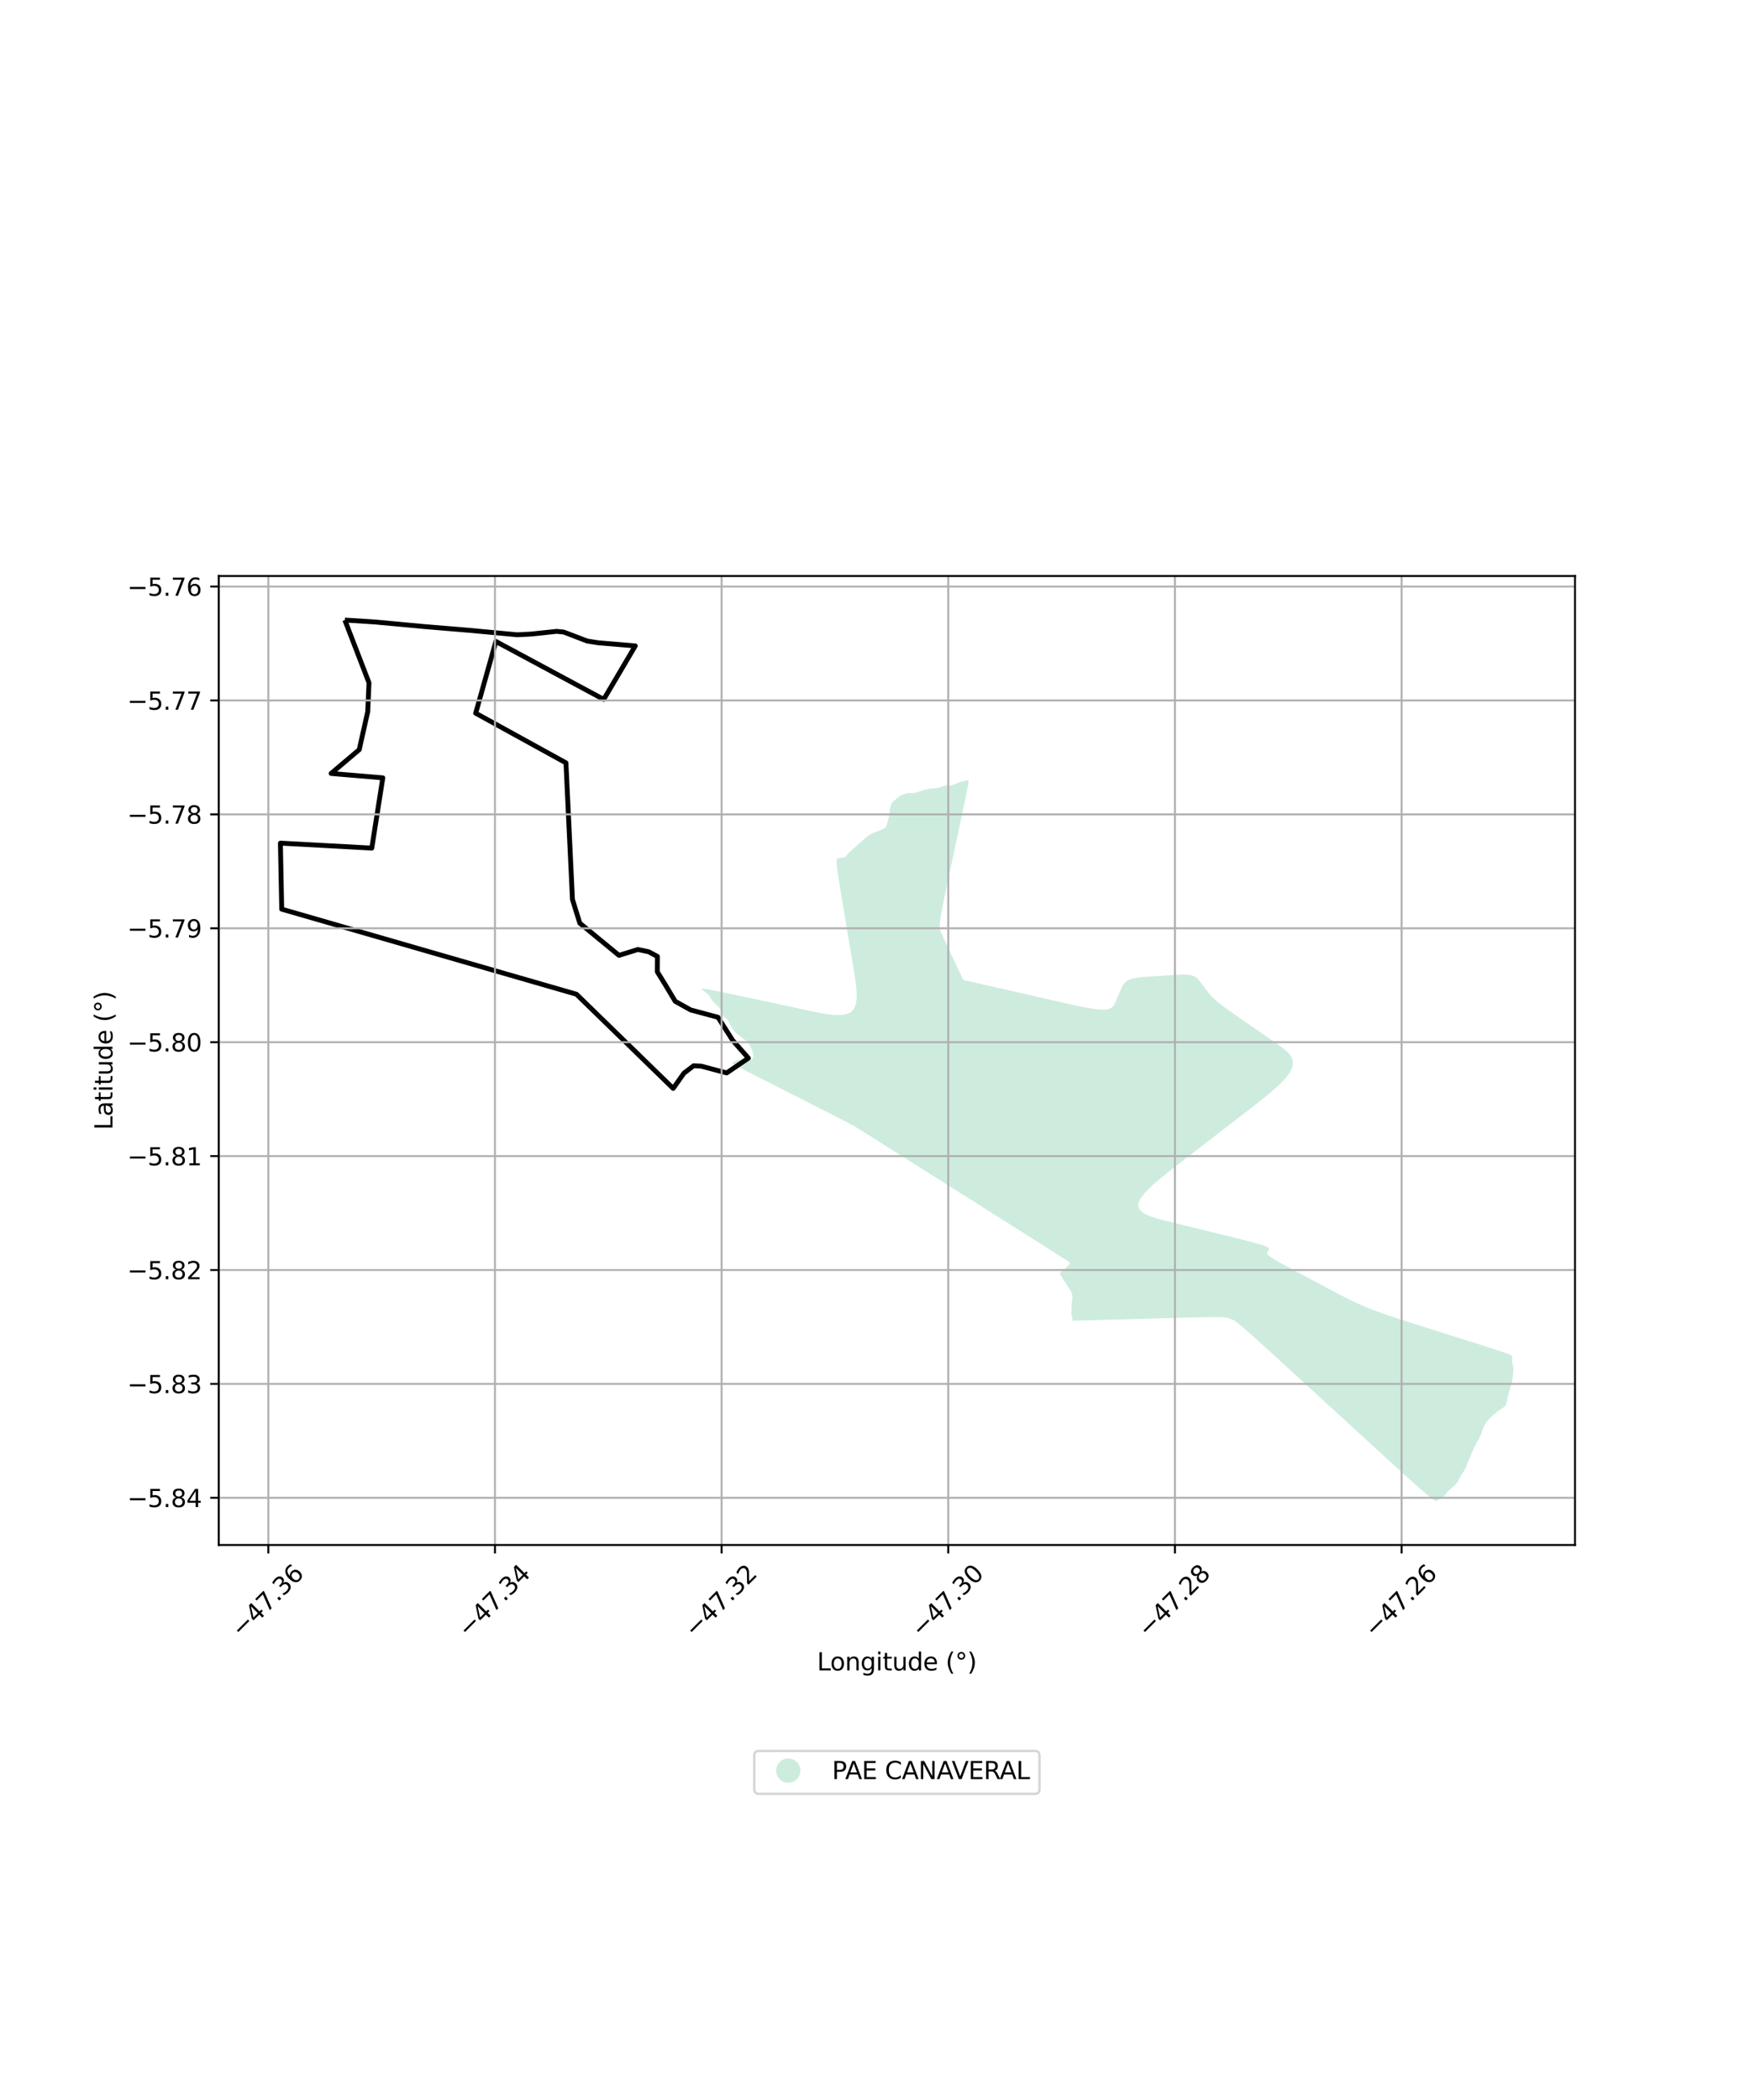 <?xml version="1.0" encoding="utf-8" standalone="no"?>
<!DOCTYPE svg PUBLIC "-//W3C//DTD SVG 1.1//EN"
  "http://www.w3.org/Graphics/SVG/1.1/DTD/svg11.dtd">
<svg xmlns:xlink="http://www.w3.org/1999/xlink" width="720pt" height="864pt" viewBox="0 0 720 864" xmlns="http://www.w3.org/2000/svg" version="1.1">
 <defs>
  <style type="text/css">*{stroke-linejoin: round; stroke-linecap: butt}</style>
 </defs>
 <g id="figure_1">
  <g id="patch_1">
   <path d="M 0 864 
L 720 864 
L 720 0 
L 0 0 
z
" style="fill: #ffffff"/>
  </g>
  <g id="axes_1">
   <g id="patch_2">
    <path d="M 90 635.651 
L 648 635.651 
L 648 236.989 
L 90 236.989 
z
" style="fill: #ffffff"/>
   </g>
   <g id="PatchCollection_1">
    <path d="M 396.337 403.178 
L 396.78 403.279 
L 398.02 403.561 
L 399.923 403.995 
L 402.353 404.548 
L 405.176 405.191 
L 408.256 405.892 
L 411.459 406.622 
L 414.651 407.348 
L 417.718 408.047 
L 420.646 408.714 
L 423.457 409.354 
L 426.17 409.971 
L 428.802 410.571 
L 431.374 411.157 
L 433.906 411.733 
L 436.415 412.304 
L 438.917 412.873 
L 441.388 413.426 
L 443.794 413.945 
L 446.101 414.412 
L 448.274 414.81 
L 450.279 415.121 
L 452.081 415.325 
L 453.645 415.407 
L 454.942 415.349 
L 455.989 415.162 
L 456.819 414.862 
L 457.467 414.467 
L 457.968 413.995 
L 458.356 413.465 
L 458.666 412.894 
L 458.932 412.301 
L 459.186 411.702 
L 459.441 411.102 
L 459.696 410.503 
L 459.95 409.903 
L 460.205 409.304 
L 460.46 408.705 
L 460.714 408.105 
L 460.969 407.506 
L 461.224 406.907 
L 461.489 406.313 
L 461.777 405.733 
L 462.103 405.174 
L 462.479 404.645 
L 462.921 404.153 
L 463.442 403.706 
L 464.056 403.312 
L 464.775 402.979 
L 465.599 402.706 
L 466.512 402.484 
L 467.501 402.305 
L 468.552 402.162 
L 469.652 402.047 
L 470.786 401.951 
L 471.94 401.867 
L 473.101 401.787 
L 474.262 401.707 
L 475.423 401.627 
L 476.584 401.547 
L 477.745 401.467 
L 478.906 401.387 
L 480.067 401.307 
L 481.228 401.227 
L 482.388 401.147 
L 483.543 401.071 
L 484.679 401.008 
L 485.784 400.964 
L 486.845 400.95 
L 487.85 400.972 
L 488.787 401.039 
L 489.642 401.16 
L 490.404 401.342 
L 491.07 401.587 
L 491.654 401.886 
L 492.167 402.231 
L 492.621 402.615 
L 493.029 403.03 
L 493.405 403.465 
L 493.759 403.915 
L 494.106 404.37 
L 494.452 404.825 
L 494.798 405.28 
L 495.143 405.735 
L 495.489 406.191 
L 495.835 406.646 
L 496.181 407.101 
L 496.527 407.557 
L 496.872 408.012 
L 497.225 408.47 
L 497.602 408.942 
L 498.022 409.436 
L 498.505 409.962 
L 499.069 410.53 
L 499.733 411.151 
L 500.517 411.833 
L 501.439 412.588 
L 502.507 413.418 
L 503.705 414.316 
L 505.015 415.271 
L 506.416 416.274 
L 507.891 417.315 
L 509.419 418.384 
L 510.983 419.471 
L 512.563 420.567 
L 514.145 421.664 
L 515.727 422.76 
L 517.309 423.857 
L 518.89 424.954 
L 520.472 426.05 
L 522.054 427.147 
L 523.636 428.243 
L 525.218 429.34 
L 526.784 430.441 
L 528.27 431.565 
L 529.603 432.733 
L 530.71 433.966 
L 531.516 435.284 
L 531.949 436.709 
L 531.935 438.261 
L 531.401 439.963 
L 530.3 441.826 
L 528.682 443.838 
L 526.62 445.976 
L 524.188 448.22 
L 521.46 450.548 
L 518.508 452.941 
L 515.406 455.376 
L 512.228 457.833 
L 509.036 460.294 
L 505.844 462.755 
L 502.652 465.216 
L 499.46 467.677 
L 496.268 470.138 
L 493.076 472.599 
L 489.884 475.06 
L 486.692 477.521 
L 483.51 479.979 
L 480.408 482.412 
L 477.472 484.791 
L 474.793 487.088 
L 472.458 489.276 
L 470.555 491.326 
L 469.174 493.209 
L 468.402 494.899 
L 468.312 496.371 
L 468.862 497.638 
L 469.964 498.73 
L 471.529 499.675 
L 473.469 500.499 
L 475.695 501.233 
L 478.119 501.903 
L 480.653 502.538 
L 483.214 503.165 
L 485.776 503.791 
L 488.337 504.418 
L 490.899 505.044 
L 493.46 505.67 
L 496.022 506.297 
L 498.583 506.923 
L 501.145 507.55 
L 503.704 508.176 
L 506.235 508.797 
L 508.697 509.405 
L 511.05 509.994 
L 513.254 510.556 
L 515.268 511.084 
L 517.051 511.571 
L 518.563 512.009 
L 519.767 512.391 
L 520.672 512.72 
L 521.316 513.002 
L 521.74 513.244 
L 521.985 513.454 
L 522.091 513.639 
L 522.099 513.807 
L 522.049 513.964 
L 521.98 514.117 
L 521.91 514.271 
L 521.84 514.424 
L 521.771 514.578 
L 521.701 514.731 
L 521.631 514.885 
L 521.562 515.038 
L 521.492 515.192 
L 521.423 515.346 
L 521.368 515.506 
L 521.354 515.683 
L 521.408 515.888 
L 521.557 516.135 
L 521.827 516.433 
L 522.247 516.794 
L 522.844 517.23 
L 523.643 517.752 
L 524.647 518.362 
L 525.832 519.047 
L 527.169 519.798 
L 528.631 520.601 
L 530.192 521.447 
L 531.824 522.323 
L 533.501 523.217 
L 535.195 524.119 
L 536.89 525.021 
L 538.585 525.924 
L 540.28 526.826 
L 541.974 527.728 
L 543.669 528.631 
L 545.364 529.533 
L 547.059 530.435 
L 548.754 531.338 
L 550.454 532.239 
L 552.169 533.138 
L 553.912 534.034 
L 555.694 534.923 
L 557.529 535.804 
L 559.428 536.676 
L 561.403 537.536 
L 563.465 538.384 
L 565.621 539.217 
L 567.859 540.038 
L 570.167 540.849 
L 572.533 541.65 
L 574.945 542.445 
L 577.391 543.235 
L 579.86 544.022 
L 582.338 544.807 
L 584.818 545.592 
L 587.297 546.376 
L 589.776 547.161 
L 592.256 547.946 
L 594.735 548.731 
L 597.215 549.516 
L 599.694 550.301 
L 602.174 551.085 
L 604.645 551.868 
L 607.073 552.638 
L 609.422 553.384 
L 611.652 554.095 
L 613.727 554.76 
L 615.607 555.368 
L 617.255 555.908 
L 618.634 556.367 
L 619.719 556.74 
L 620.538 557.035 
L 621.128 557.261 
L 621.527 557.432 
L 621.774 557.557 
L 621.906 557.649 
L 621.962 557.718 
L 621.978 557.775 
L 621.989 557.831 
L 621.999 557.886 
L 622.009 557.942 
L 622.019 557.997 
L 622.029 558.053 
L 622.039 558.108 
L 622.049 558.164 
L 622.059 558.219 
L 622.069 558.275 
L 622.08 558.33 
L 622.09 558.386 
L 622.1 558.442 
L 622.11 558.499 
L 622.121 558.556 
L 622.131 558.614 
L 622.142 558.672 
L 622.153 558.731 
L 622.163 558.791 
L 622.173 558.852 
L 622.182 558.914 
L 622.188 558.976 
L 622.193 559.038 
L 622.196 559.102 
L 622.195 559.165 
L 622.191 559.229 
L 622.183 559.293 
L 622.174 559.357 
L 622.163 559.422 
L 622.152 559.486 
L 622.141 559.551 
L 622.131 559.615 
L 622.123 559.679 
L 622.117 559.743 
L 622.115 559.807 
L 622.114 559.871 
L 622.116 559.937 
L 622.119 560.003 
L 622.124 560.071 
L 622.13 560.142 
L 622.136 560.215 
L 622.143 560.29 
L 622.151 560.369 
L 622.159 560.449 
L 622.169 560.532 
L 622.18 560.616 
L 622.193 560.702 
L 622.209 560.788 
L 622.228 560.874 
L 622.249 560.96 
L 622.274 561.046 
L 622.301 561.132 
L 622.328 561.217 
L 622.356 561.303 
L 622.384 561.388 
L 622.41 561.474 
L 622.434 561.56 
L 622.456 561.646 
L 622.474 561.733 
L 622.489 561.821 
L 622.502 561.91 
L 622.514 562.002 
L 622.524 562.097 
L 622.534 562.195 
L 622.543 562.298 
L 622.552 562.404 
L 622.562 562.515 
L 622.571 562.63 
L 622.581 562.749 
L 622.591 562.87 
L 622.6 562.993 
L 622.608 563.119 
L 622.616 563.245 
L 622.622 563.373 
L 622.628 563.5 
L 622.632 563.628 
L 622.635 563.756 
L 622.636 563.885 
L 622.636 564.013 
L 622.634 564.141 
L 622.63 564.268 
L 622.624 564.396 
L 622.616 564.523 
L 622.607 564.651 
L 622.595 564.781 
L 622.582 564.912 
L 622.568 565.046 
L 622.553 565.183 
L 622.537 565.324 
L 622.52 565.47 
L 622.502 565.622 
L 622.484 565.777 
L 622.465 565.936 
L 622.446 566.099 
L 622.425 566.264 
L 622.404 566.43 
L 622.382 566.598 
L 622.359 566.766 
L 622.336 566.934 
L 622.311 567.102 
L 622.286 567.27 
L 622.259 567.438 
L 622.23 567.605 
L 622.2 567.772 
L 622.168 567.939 
L 622.135 568.106 
L 622.1 568.272 
L 622.063 568.439 
L 622.024 568.606 
L 621.984 568.774 
L 621.942 568.943 
L 621.9 569.113 
L 621.856 569.286 
L 621.812 569.46 
L 621.767 569.638 
L 621.721 569.817 
L 621.674 569.999 
L 621.626 570.182 
L 621.577 570.365 
L 621.527 570.55 
L 621.476 570.734 
L 621.423 570.919 
L 621.368 571.103 
L 621.313 571.286 
L 621.256 571.469 
L 621.199 571.652 
L 621.142 571.835 
L 621.085 572.017 
L 621.029 572.2 
L 620.973 572.383 
L 620.919 572.567 
L 620.867 572.75 
L 620.815 572.931 
L 620.765 573.111 
L 620.717 573.287 
L 620.67 573.46 
L 620.625 573.627 
L 620.582 573.789 
L 620.54 573.945 
L 620.501 574.094 
L 620.463 574.239 
L 620.427 574.379 
L 620.393 574.517 
L 620.361 574.651 
L 620.331 574.785 
L 620.304 574.918 
L 620.278 575.051 
L 620.255 575.184 
L 620.232 575.318 
L 620.21 575.452 
L 620.189 575.586 
L 620.166 575.72 
L 620.143 575.854 
L 620.118 575.988 
L 620.092 576.121 
L 620.063 576.254 
L 620.033 576.384 
L 620.002 576.512 
L 619.971 576.637 
L 619.94 576.757 
L 619.909 576.873 
L 619.88 576.983 
L 619.852 577.087 
L 619.826 577.184 
L 619.8 577.276 
L 619.775 577.364 
L 619.75 577.447 
L 619.725 577.528 
L 619.698 577.606 
L 619.67 577.683 
L 619.639 577.758 
L 619.607 577.834 
L 619.571 577.908 
L 619.534 577.981 
L 619.494 578.053 
L 619.452 578.124 
L 619.406 578.193 
L 619.359 578.259 
L 619.309 578.324 
L 619.256 578.387 
L 619.2 578.448 
L 619.141 578.509 
L 619.079 578.571 
L 619.014 578.633 
L 618.945 578.697 
L 618.873 578.763 
L 618.797 578.832 
L 618.717 578.904 
L 618.634 578.978 
L 618.548 579.054 
L 618.458 579.129 
L 618.366 579.203 
L 618.271 579.276 
L 618.174 579.346 
L 618.074 579.412 
L 617.972 579.474 
L 617.868 579.533 
L 617.764 579.59 
L 617.659 579.647 
L 617.555 579.703 
L 617.451 579.759 
L 617.348 579.818 
L 617.247 579.879 
L 617.147 579.944 
L 617.048 580.012 
L 616.949 580.084 
L 616.849 580.159 
L 616.747 580.238 
L 616.642 580.321 
L 616.534 580.409 
L 616.42 580.5 
L 616.302 580.596 
L 616.179 580.696 
L 616.053 580.798 
L 615.923 580.903 
L 615.791 581.01 
L 615.657 581.118 
L 615.522 581.228 
L 615.387 581.337 
L 615.252 581.447 
L 615.117 581.557 
L 614.982 581.667 
L 614.849 581.778 
L 614.715 581.89 
L 614.583 582.004 
L 614.451 582.119 
L 614.321 582.235 
L 614.191 582.354 
L 614.062 582.475 
L 613.933 582.598 
L 613.803 582.723 
L 613.672 582.85 
L 613.54 582.98 
L 613.407 583.113 
L 613.271 583.248 
L 613.132 583.386 
L 612.992 583.526 
L 612.85 583.67 
L 612.707 583.815 
L 612.565 583.964 
L 612.424 584.114 
L 612.284 584.267 
L 612.147 584.423 
L 612.012 584.581 
L 611.881 584.741 
L 611.752 584.903 
L 611.628 585.068 
L 611.506 585.236 
L 611.389 585.406 
L 611.275 585.578 
L 611.166 585.753 
L 611.06 585.931 
L 610.959 586.11 
L 610.861 586.29 
L 610.768 586.469 
L 610.678 586.646 
L 610.591 586.82 
L 610.508 586.99 
L 610.429 587.154 
L 610.352 587.313 
L 610.279 587.465 
L 610.21 587.613 
L 610.144 587.757 
L 610.082 587.899 
L 610.024 588.039 
L 609.97 588.179 
L 609.92 588.319 
L 609.875 588.46 
L 609.833 588.603 
L 609.794 588.746 
L 609.757 588.89 
L 609.719 589.034 
L 609.681 589.177 
L 609.641 589.32 
L 609.598 589.462 
L 609.551 589.602 
L 609.5 589.742 
L 609.443 589.885 
L 609.38 590.034 
L 609.31 590.19 
L 609.233 590.357 
L 609.149 590.538 
L 609.056 590.734 
L 608.955 590.948 
L 608.844 591.18 
L 608.726 591.427 
L 608.6 591.685 
L 608.467 591.953 
L 608.328 592.228 
L 608.184 592.508 
L 608.034 592.789 
L 607.879 593.069 
L 607.721 593.348 
L 607.561 593.626 
L 607.4 593.903 
L 607.239 594.181 
L 607.08 594.459 
L 606.923 594.739 
L 606.771 595.021 
L 606.624 595.305 
L 606.483 595.59 
L 606.349 595.874 
L 606.221 596.154 
L 606.099 596.429 
L 605.984 596.694 
L 605.876 596.949 
L 605.775 597.189 
L 605.68 597.414 
L 605.593 597.623 
L 605.512 597.817 
L 605.436 598 
L 605.364 598.173 
L 605.295 598.339 
L 605.23 598.499 
L 605.165 598.655 
L 605.102 598.811 
L 605.039 598.967 
L 604.976 599.123 
L 604.914 599.279 
L 604.851 599.435 
L 604.789 599.591 
L 604.726 599.747 
L 604.664 599.903 
L 604.601 600.059 
L 604.538 600.214 
L 604.475 600.368 
L 604.412 600.521 
L 604.35 600.671 
L 604.29 600.818 
L 604.23 600.961 
L 604.173 601.1 
L 604.118 601.234 
L 604.064 601.362 
L 604.013 601.485 
L 603.964 601.605 
L 603.917 601.721 
L 603.87 601.835 
L 603.825 601.947 
L 603.781 602.058 
L 603.737 602.169 
L 603.694 602.279 
L 603.651 602.39 
L 603.608 602.501 
L 603.564 602.611 
L 603.521 602.722 
L 603.476 602.832 
L 603.431 602.942 
L 603.385 603.051 
L 603.337 603.16 
L 603.288 603.27 
L 603.238 603.38 
L 603.186 603.492 
L 603.132 603.605 
L 603.076 603.722 
L 603.018 603.842 
L 602.958 603.966 
L 602.896 604.095 
L 602.832 604.227 
L 602.765 604.363 
L 602.696 604.5 
L 602.625 604.639 
L 602.55 604.779 
L 602.474 604.919 
L 602.395 605.058 
L 602.313 605.195 
L 602.23 605.331 
L 602.144 605.467 
L 602.058 605.602 
L 601.97 605.736 
L 601.883 605.87 
L 601.795 606.004 
L 601.708 606.139 
L 601.623 606.274 
L 601.538 606.41 
L 601.454 606.546 
L 601.371 606.683 
L 601.289 606.819 
L 601.208 606.956 
L 601.127 607.092 
L 601.046 607.228 
L 600.966 607.363 
L 600.886 607.498 
L 600.808 607.634 
L 600.73 607.77 
L 600.654 607.906 
L 600.58 608.044 
L 600.509 608.183 
L 600.439 608.324 
L 600.373 608.466 
L 600.308 608.611 
L 600.244 608.755 
L 600.18 608.9 
L 600.114 609.043 
L 600.046 609.185 
L 599.974 609.323 
L 599.896 609.458 
L 599.813 609.589 
L 599.724 609.715 
L 599.63 609.838 
L 599.531 609.957 
L 599.429 610.075 
L 599.324 610.191 
L 599.218 610.305 
L 599.109 610.419 
L 599.001 610.534 
L 598.891 610.648 
L 598.782 610.763 
L 598.671 610.877 
L 598.56 610.99 
L 598.448 611.103 
L 598.335 611.214 
L 598.221 611.325 
L 598.106 611.434 
L 597.989 611.541 
L 597.872 611.647 
L 597.754 611.753 
L 597.636 611.858 
L 597.517 611.962 
L 597.399 612.067 
L 597.281 612.172 
L 597.164 612.278 
L 597.046 612.385 
L 596.929 612.494 
L 596.812 612.604 
L 596.694 612.715 
L 596.574 612.828 
L 596.452 612.944 
L 596.328 613.062 
L 596.202 613.183 
L 596.073 613.306 
L 595.942 613.433 
L 595.81 613.563 
L 595.678 613.696 
L 595.546 613.832 
L 595.416 613.972 
L 595.287 614.116 
L 595.161 614.264 
L 595.037 614.415 
L 594.915 614.568 
L 594.794 614.722 
L 594.671 614.874 
L 594.546 615.024 
L 594.419 615.169 
L 594.287 615.309 
L 594.149 615.442 
L 594.007 615.568 
L 593.86 615.686 
L 593.711 615.798 
L 593.56 615.904 
L 593.41 616.004 
L 593.261 616.099 
L 593.116 616.19 
L 592.975 616.277 
L 592.84 616.361 
L 592.709 616.442 
L 592.582 616.52 
L 592.459 616.597 
L 592.338 616.671 
L 592.219 616.745 
L 592.101 616.818 
L 591.983 616.891 
L 591.866 616.963 
L 591.749 617.036 
L 591.631 617.108 
L 591.514 617.181 
L 591.397 617.253 
L 591.279 617.326 
L 591.162 617.399 
L 591.044 617.471 
L 590.913 617.53 
L 590.721 617.53 
L 590.42 617.424 
L 589.959 617.163 
L 589.289 616.698 
L 588.359 615.981 
L 587.121 614.963 
L 585.524 613.597 
L 583.542 611.856 
L 581.214 609.78 
L 578.591 607.417 
L 575.723 604.815 
L 572.659 602.022 
L 569.448 599.088 
L 566.142 596.059 
L 562.789 592.986 
L 559.43 589.907 
L 556.07 586.827 
L 552.711 583.748 
L 549.352 580.668 
L 545.992 577.588 
L 542.633 574.509 
L 539.273 571.429 
L 535.914 568.35 
L 532.563 565.278 
L 529.26 562.252 
L 526.054 559.32 
L 522.993 556.526 
L 520.125 553.917 
L 517.498 551.539 
L 515.161 549.438 
L 513.161 547.661 
L 511.534 546.241 
L 510.251 545.15 
L 509.262 544.341 
L 508.521 543.77 
L 507.978 543.388 
L 507.586 543.151 
L 507.296 543.012 
L 507.061 542.925 
L 506.837 542.849 
L 506.613 542.773 
L 506.389 542.697 
L 506.165 542.621 
L 505.941 542.544 
L 505.717 542.468 
L 505.493 542.392 
L 505.269 542.316 
L 505.042 542.24 
L 504.785 542.166 
L 504.462 542.096 
L 504.038 542.032 
L 503.475 541.977 
L 502.738 541.933 
L 501.789 541.902 
L 500.593 541.887 
L 499.119 541.888 
L 497.379 541.907 
L 495.409 541.939 
L 493.246 541.984 
L 490.927 542.038 
L 488.487 542.1 
L 485.962 542.167 
L 483.39 542.238 
L 480.804 542.309 
L 478.218 542.38 
L 475.631 542.451 
L 473.045 542.522 
L 470.459 542.593 
L 467.873 542.664 
L 465.287 542.735 
L 462.701 542.806 
L 460.116 542.876 
L 457.556 542.947 
L 455.061 543.014 
L 452.67 543.079 
L 450.424 543.139 
L 448.362 543.192 
L 446.523 543.238 
L 444.949 543.275 
L 443.677 543.302 
L 442.703 543.319 
L 441.99 543.327 
L 441.497 543.328 
L 441.184 543.323 
L 441.011 543.313 
L 440.939 543.3 
L 440.928 543.285 
L 440.937 543.269 
L 440.948 543.253 
L 440.959 543.237 
L 440.969 543.221 
L 440.98 543.205 
L 440.99 543.189 
L 441.001 543.173 
L 441.012 543.157 
L 441.022 543.141 
L 441.033 543.125 
L 441.043 543.109 
L 441.054 543.093 
L 441.065 543.077 
L 441.075 543.061 
L 441.086 543.045 
L 441.097 543.029 
L 441.107 543.012 
L 441.118 542.996 
L 441.129 542.98 
L 441.14 542.964 
L 441.152 542.947 
L 441.164 542.931 
L 441.176 542.914 
L 441.189 542.898 
L 441.203 542.881 
L 441.217 542.864 
L 441.232 542.848 
L 441.247 542.831 
L 441.261 542.814 
L 441.274 542.797 
L 441.287 542.779 
L 441.297 542.762 
L 441.307 542.744 
L 441.314 542.726 
L 441.319 542.708 
L 441.323 542.689 
L 441.326 542.669 
L 441.328 542.649 
L 441.329 542.628 
L 441.33 542.605 
L 441.331 542.581 
L 441.331 542.556 
L 441.331 542.529 
L 441.331 542.501 
L 441.33 542.472 
L 441.327 542.443 
L 441.324 542.412 
L 441.319 542.382 
L 441.312 542.351 
L 441.303 542.319 
L 441.292 542.288 
L 441.28 542.256 
L 441.267 542.225 
L 441.253 542.193 
L 441.239 542.161 
L 441.225 542.13 
L 441.212 542.098 
L 441.199 542.067 
L 441.187 542.036 
L 441.176 542.004 
L 441.165 541.973 
L 441.154 541.941 
L 441.144 541.909 
L 441.133 541.876 
L 441.123 541.842 
L 441.112 541.808 
L 441.101 541.773 
L 441.09 541.738 
L 441.078 541.702 
L 441.067 541.666 
L 441.055 541.63 
L 441.042 541.593 
L 441.03 541.557 
L 441.017 541.521 
L 441.004 541.486 
L 440.991 541.45 
L 440.977 541.414 
L 440.964 541.378 
L 440.951 541.343 
L 440.938 541.306 
L 440.926 541.27 
L 440.914 541.233 
L 440.902 541.196 
L 440.891 541.158 
L 440.88 541.121 
L 440.869 541.083 
L 440.858 541.046 
L 440.848 541.008 
L 440.838 540.971 
L 440.828 540.935 
L 440.818 540.898 
L 440.808 540.862 
L 440.799 540.826 
L 440.79 540.791 
L 440.782 540.755 
L 440.775 540.72 
L 440.768 540.684 
L 440.762 540.649 
L 440.758 540.614 
L 440.754 540.578 
L 440.75 540.543 
L 440.748 540.507 
L 440.746 540.472 
L 440.745 540.436 
L 440.744 540.401 
L 440.743 540.365 
L 440.744 540.33 
L 440.744 540.295 
L 440.745 540.26 
L 440.746 540.225 
L 440.747 540.191 
L 440.749 540.157 
L 440.75 540.123 
L 440.752 540.09 
L 440.753 540.057 
L 440.755 540.025 
L 440.757 539.993 
L 440.759 539.962 
L 440.762 539.931 
L 440.766 539.9 
L 440.77 539.869 
L 440.776 539.838 
L 440.782 539.807 
L 440.789 539.776 
L 440.796 539.745 
L 440.803 539.714 
L 440.81 539.683 
L 440.817 539.653 
L 440.823 539.622 
L 440.828 539.591 
L 440.832 539.56 
L 440.835 539.528 
L 440.837 539.497 
L 440.838 539.465 
L 440.839 539.433 
L 440.84 539.4 
L 440.841 539.366 
L 440.841 539.332 
L 440.841 539.297 
L 440.842 539.261 
L 440.842 539.225 
L 440.842 539.188 
L 440.843 539.151 
L 440.843 539.114 
L 440.843 539.077 
L 440.843 539.039 
L 440.843 539.002 
L 440.843 538.964 
L 440.842 538.927 
L 440.842 538.889 
L 440.842 538.852 
L 440.841 538.814 
L 440.841 538.777 
L 440.841 538.739 
L 440.841 538.702 
L 440.842 538.664 
L 440.842 538.626 
L 440.842 538.587 
L 440.843 538.548 
L 440.843 538.508 
L 440.844 538.467 
L 440.845 538.425 
L 440.845 538.382 
L 440.846 538.338 
L 440.847 538.292 
L 440.847 538.247 
L 440.848 538.2 
L 440.849 538.153 
L 440.849 538.106 
L 440.85 538.059 
L 440.851 538.012 
L 440.851 537.964 
L 440.852 537.917 
L 440.853 537.87 
L 440.853 537.822 
L 440.854 537.775 
L 440.855 537.728 
L 440.856 537.68 
L 440.857 537.633 
L 440.858 537.586 
L 440.859 537.539 
L 440.861 537.493 
L 440.862 537.448 
L 440.863 537.403 
L 440.864 537.36 
L 440.866 537.318 
L 440.867 537.277 
L 440.868 537.238 
L 440.869 537.2 
L 440.87 537.162 
L 440.872 537.126 
L 440.873 537.09 
L 440.874 537.054 
L 440.876 537.019 
L 440.878 536.983 
L 440.88 536.948 
L 440.882 536.913 
L 440.884 536.877 
L 440.886 536.842 
L 440.889 536.807 
L 440.891 536.771 
L 440.894 536.736 
L 440.897 536.701 
L 440.9 536.665 
L 440.904 536.629 
L 440.907 536.592 
L 440.911 536.553 
L 440.915 536.513 
L 440.919 536.472 
L 440.924 536.427 
L 440.929 536.381 
L 440.934 536.332 
L 440.939 536.281 
L 440.945 536.229 
L 440.95 536.175 
L 440.956 536.12 
L 440.963 536.064 
L 440.969 536.008 
L 440.976 535.952 
L 440.983 535.895 
L 440.99 535.839 
L 440.998 535.783 
L 441.005 535.727 
L 441.012 535.671 
L 441.02 535.615 
L 441.027 535.559 
L 441.034 535.503 
L 441.041 535.447 
L 441.048 535.391 
L 441.054 535.335 
L 441.061 535.279 
L 441.067 535.223 
L 441.074 535.168 
L 441.08 535.113 
L 441.086 535.059 
L 441.092 535.005 
L 441.098 534.951 
L 441.104 534.898 
L 441.111 534.845 
L 441.116 534.792 
L 441.122 534.739 
L 441.128 534.687 
L 441.134 534.634 
L 441.14 534.581 
L 441.146 534.529 
L 441.152 534.476 
L 441.157 534.424 
L 441.163 534.371 
L 441.168 534.318 
L 441.173 534.266 
L 441.178 534.213 
L 441.183 534.161 
L 441.187 534.108 
L 441.191 534.057 
L 441.195 534.006 
L 441.199 533.957 
L 441.203 533.909 
L 441.206 533.863 
L 441.209 533.819 
L 441.212 533.777 
L 441.215 533.737 
L 441.217 533.699 
L 441.219 533.661 
L 441.22 533.625 
L 441.221 533.589 
L 441.22 533.554 
L 441.218 533.519 
L 441.216 533.484 
L 441.212 533.449 
L 441.208 533.414 
L 441.203 533.379 
L 441.198 533.344 
L 441.193 533.308 
L 441.187 533.273 
L 441.182 533.238 
L 441.176 533.203 
L 441.171 533.168 
L 441.166 533.134 
L 441.162 533.099 
L 441.157 533.065 
L 441.153 533.032 
L 441.148 532.999 
L 441.144 532.966 
L 441.14 532.934 
L 441.136 532.903 
L 441.132 532.873 
L 441.128 532.843 
L 441.124 532.813 
L 441.12 532.783 
L 441.116 532.754 
L 441.112 532.725 
L 441.108 532.696 
L 441.104 532.667 
L 441.099 532.638 
L 441.095 532.609 
L 441.09 532.58 
L 441.085 532.551 
L 441.079 532.522 
L 441.073 532.494 
L 441.066 532.465 
L 441.059 532.437 
L 441.051 532.408 
L 441.043 532.379 
L 441.034 532.351 
L 441.025 532.322 
L 441.016 532.293 
L 441.007 532.264 
L 440.998 532.234 
L 440.989 532.205 
L 440.979 532.175 
L 440.969 532.145 
L 440.959 532.115 
L 440.949 532.086 
L 440.939 532.056 
L 440.928 532.027 
L 440.917 531.997 
L 440.905 531.968 
L 440.893 531.94 
L 440.881 531.911 
L 440.868 531.882 
L 440.856 531.854 
L 440.843 531.826 
L 440.829 531.797 
L 440.816 531.769 
L 440.802 531.741 
L 440.789 531.713 
L 440.775 531.684 
L 440.761 531.656 
L 440.747 531.627 
L 440.732 531.599 
L 440.718 531.57 
L 440.703 531.541 
L 440.688 531.511 
L 440.674 531.482 
L 440.659 531.452 
L 440.644 531.422 
L 440.629 531.392 
L 440.614 531.362 
L 440.599 531.332 
L 440.584 531.302 
L 440.569 531.272 
L 440.554 531.243 
L 440.539 531.213 
L 440.524 531.183 
L 440.508 531.153 
L 440.493 531.124 
L 440.477 531.094 
L 440.461 531.065 
L 440.445 531.036 
L 440.428 531.006 
L 440.412 530.977 
L 440.395 530.948 
L 440.378 530.919 
L 440.361 530.889 
L 440.343 530.86 
L 440.326 530.83 
L 440.308 530.8 
L 440.291 530.77 
L 440.273 530.74 
L 440.255 530.709 
L 440.237 530.679 
L 440.219 530.648 
L 440.201 530.618 
L 440.183 530.588 
L 440.165 530.558 
L 440.147 530.527 
L 440.128 530.497 
L 440.11 530.467 
L 440.092 530.437 
L 440.073 530.407 
L 440.054 530.377 
L 440.036 530.347 
L 440.017 530.317 
L 439.998 530.287 
L 439.979 530.257 
L 439.96 530.227 
L 439.94 530.197 
L 439.921 530.166 
L 439.901 530.136 
L 439.881 530.105 
L 439.861 530.073 
L 439.841 530.042 
L 439.82 530.01 
L 439.8 529.979 
L 439.779 529.947 
L 439.757 529.915 
L 439.736 529.883 
L 439.714 529.852 
L 439.692 529.82 
L 439.67 529.789 
L 439.648 529.758 
L 439.626 529.726 
L 439.604 529.695 
L 439.581 529.664 
L 439.559 529.633 
L 439.538 529.601 
L 439.516 529.569 
L 439.495 529.537 
L 439.474 529.506 
L 439.453 529.474 
L 439.433 529.442 
L 439.413 529.41 
L 439.393 529.379 
L 439.373 529.348 
L 439.353 529.317 
L 439.334 529.287 
L 439.315 529.256 
L 439.296 529.226 
L 439.278 529.196 
L 439.26 529.165 
L 439.243 529.135 
L 439.225 529.104 
L 439.209 529.073 
L 439.192 529.042 
L 439.176 529.01 
L 439.16 528.979 
L 439.144 528.947 
L 439.128 528.916 
L 439.111 528.885 
L 439.094 528.854 
L 439.076 528.824 
L 439.058 528.793 
L 439.04 528.763 
L 439.02 528.733 
L 439.001 528.702 
L 438.981 528.671 
L 438.96 528.639 
L 438.938 528.607 
L 438.917 528.574 
L 438.894 528.54 
L 438.871 528.505 
L 438.848 528.47 
L 438.825 528.435 
L 438.801 528.399 
L 438.777 528.363 
L 438.753 528.327 
L 438.729 528.291 
L 438.705 528.255 
L 438.681 528.219 
L 438.657 528.184 
L 438.632 528.148 
L 438.608 528.112 
L 438.584 528.076 
L 438.56 528.04 
L 438.535 528.004 
L 438.511 527.969 
L 438.487 527.933 
L 438.462 527.897 
L 438.438 527.861 
L 438.413 527.824 
L 438.388 527.788 
L 438.363 527.751 
L 438.337 527.713 
L 438.312 527.676 
L 438.286 527.638 
L 438.26 527.6 
L 438.234 527.562 
L 438.208 527.524 
L 438.182 527.486 
L 438.155 527.447 
L 438.129 527.409 
L 438.102 527.371 
L 438.075 527.333 
L 438.049 527.295 
L 438.022 527.257 
L 437.995 527.219 
L 437.969 527.181 
L 437.942 527.143 
L 437.916 527.104 
L 437.889 527.066 
L 437.863 527.028 
L 437.838 526.99 
L 437.812 526.952 
L 437.786 526.914 
L 437.761 526.877 
L 437.737 526.84 
L 437.712 526.803 
L 437.688 526.767 
L 437.664 526.732 
L 437.641 526.696 
L 437.618 526.661 
L 437.595 526.626 
L 437.573 526.591 
L 437.551 526.556 
L 437.53 526.521 
L 437.509 526.485 
L 437.488 526.45 
L 437.467 526.414 
L 437.446 526.378 
L 437.426 526.342 
L 437.406 526.306 
L 437.385 526.27 
L 437.365 526.234 
L 437.344 526.198 
L 437.324 526.162 
L 437.303 526.127 
L 437.283 526.093 
L 437.263 526.059 
L 437.244 526.025 
L 437.225 525.993 
L 437.206 525.962 
L 437.189 525.931 
L 437.171 525.902 
L 437.155 525.873 
L 437.139 525.845 
L 437.123 525.817 
L 437.108 525.789 
L 437.093 525.761 
L 437.079 525.733 
L 437.065 525.705 
L 437.051 525.677 
L 437.037 525.649 
L 437.024 525.621 
L 437.01 525.592 
L 436.997 525.564 
L 436.982 525.536 
L 436.968 525.509 
L 436.953 525.481 
L 436.938 525.454 
L 436.923 525.427 
L 436.908 525.401 
L 436.893 525.375 
L 436.878 525.35 
L 436.863 525.326 
L 436.849 525.303 
L 436.835 525.28 
L 436.822 525.259 
L 436.809 525.238 
L 436.796 525.218 
L 436.783 525.199 
L 436.769 525.18 
L 436.756 525.162 
L 436.741 525.144 
L 436.726 525.127 
L 436.711 525.11 
L 436.695 525.094 
L 436.678 525.077 
L 436.662 525.061 
L 436.646 525.045 
L 436.63 525.028 
L 436.615 525.011 
L 436.599 524.994 
L 436.585 524.977 
L 436.571 524.959 
L 436.557 524.941 
L 436.543 524.923 
L 436.53 524.905 
L 436.517 524.887 
L 436.505 524.87 
L 436.492 524.852 
L 436.48 524.835 
L 436.468 524.818 
L 436.456 524.801 
L 436.444 524.784 
L 436.432 524.768 
L 436.421 524.751 
L 436.41 524.734 
L 436.399 524.718 
L 436.388 524.701 
L 436.377 524.685 
L 436.367 524.668 
L 436.356 524.651 
L 436.346 524.634 
L 436.336 524.616 
L 436.326 524.599 
L 436.316 524.581 
L 436.306 524.563 
L 436.296 524.545 
L 436.287 524.528 
L 436.278 524.511 
L 436.269 524.494 
L 436.261 524.478 
L 436.253 524.464 
L 436.246 524.45 
L 436.24 524.437 
L 436.234 524.426 
L 436.228 524.415 
L 436.223 524.405 
L 436.217 524.395 
L 436.212 524.386 
L 436.207 524.376 
L 436.202 524.367 
L 436.197 524.358 
L 436.192 524.349 
L 436.188 524.339 
L 436.183 524.33 
L 436.179 524.32 
L 436.176 524.311 
L 436.174 524.301 
L 436.172 524.292 
L 436.171 524.282 
L 436.171 524.272 
L 436.171 524.263 
L 436.172 524.253 
L 436.173 524.242 
L 436.175 524.232 
L 436.177 524.221 
L 436.179 524.21 
L 436.181 524.199 
L 436.183 524.187 
L 436.185 524.176 
L 436.187 524.164 
L 436.189 524.152 
L 436.191 524.139 
L 436.193 524.127 
L 436.195 524.115 
L 436.198 524.103 
L 436.2 524.09 
L 436.202 524.078 
L 436.204 524.066 
L 436.207 524.054 
L 436.209 524.041 
L 436.211 524.029 
L 436.214 524.017 
L 436.216 524.005 
L 436.218 523.992 
L 436.221 523.979 
L 436.223 523.966 
L 436.225 523.952 
L 436.228 523.937 
L 436.231 523.922 
L 436.234 523.905 
L 436.237 523.888 
L 436.24 523.869 
L 436.243 523.85 
L 436.246 523.83 
L 436.249 523.81 
L 436.251 523.789 
L 436.254 523.768 
L 436.256 523.747 
L 436.257 523.725 
L 436.258 523.704 
L 436.26 523.683 
L 436.261 523.661 
L 436.263 523.64 
L 436.265 523.619 
L 436.267 523.597 
L 436.271 523.577 
L 436.275 523.556 
L 436.28 523.536 
L 436.285 523.517 
L 436.291 523.499 
L 436.296 523.482 
L 436.301 523.468 
L 436.306 523.455 
L 436.309 523.444 
L 436.312 523.436 
L 436.315 523.43 
L 436.316 523.426 
L 436.317 523.423 
L 436.318 523.421 
L 436.318 523.42 
L 436.318 523.42 
L 436.318 523.42 
L 436.318 523.42 
L 436.318 523.42 
L 436.318 523.42 
L 436.318 523.42 
L 436.318 523.42 
L 436.318 523.42 
L 436.318 523.42 
L 436.318 523.42 
L 436.318 523.419 
L 436.318 523.419 
L 436.319 523.419 
L 436.319 523.419 
L 436.319 523.418 
L 436.32 523.417 
L 436.32 523.415 
L 436.321 523.413 
L 436.322 523.411 
L 436.324 523.408 
L 436.325 523.405 
L 436.327 523.402 
L 436.33 523.399 
L 436.333 523.397 
L 436.336 523.395 
L 436.34 523.393 
L 436.345 523.392 
L 436.35 523.391 
L 436.355 523.391 
L 436.361 523.392 
L 436.367 523.392 
L 436.373 523.392 
L 436.379 523.393 
L 436.385 523.393 
L 436.39 523.393 
L 436.395 523.392 
L 436.4 523.391 
L 436.405 523.39 
L 436.411 523.389 
L 436.416 523.387 
L 436.422 523.385 
L 436.429 523.382 
L 436.436 523.38 
L 436.443 523.377 
L 436.451 523.374 
L 436.46 523.371 
L 436.469 523.368 
L 436.478 523.365 
L 436.487 523.361 
L 436.497 523.358 
L 436.506 523.355 
L 436.515 523.352 
L 436.525 523.349 
L 436.534 523.345 
L 436.544 523.342 
L 436.553 523.339 
L 436.562 523.335 
L 436.572 523.332 
L 436.581 523.328 
L 436.59 523.324 
L 436.6 523.32 
L 436.609 523.316 
L 436.618 523.312 
L 436.627 523.308 
L 436.636 523.304 
L 436.646 523.299 
L 436.655 523.295 
L 436.664 523.29 
L 436.673 523.286 
L 436.682 523.28 
L 436.69 523.275 
L 436.697 523.268 
L 436.704 523.26 
L 436.709 523.252 
L 436.714 523.242 
L 436.717 523.231 
L 436.72 523.219 
L 436.722 523.206 
L 436.724 523.193 
L 436.726 523.181 
L 436.728 523.168 
L 436.731 523.157 
L 436.735 523.146 
L 436.74 523.136 
L 436.747 523.127 
L 436.754 523.119 
L 436.763 523.11 
L 436.773 523.102 
L 436.784 523.093 
L 436.797 523.083 
L 436.811 523.072 
L 436.826 523.06 
L 436.843 523.048 
L 436.86 523.034 
L 436.879 523.02 
L 436.898 523.006 
L 436.918 522.991 
L 436.938 522.976 
L 436.958 522.961 
L 436.978 522.945 
L 436.998 522.93 
L 437.018 522.915 
L 437.038 522.9 
L 437.058 522.885 
L 437.078 522.87 
L 437.098 522.855 
L 437.118 522.84 
L 437.139 522.825 
L 437.159 522.81 
L 437.179 522.795 
L 437.2 522.779 
L 437.222 522.763 
L 437.244 522.747 
L 437.266 522.731 
L 437.289 522.714 
L 437.313 522.696 
L 437.338 522.678 
L 437.363 522.66 
L 437.389 522.641 
L 437.415 522.622 
L 437.442 522.604 
L 437.469 522.585 
L 437.496 522.567 
L 437.523 522.548 
L 437.551 522.53 
L 437.578 522.512 
L 437.606 522.494 
L 437.633 522.476 
L 437.66 522.457 
L 437.687 522.439 
L 437.714 522.42 
L 437.741 522.4 
L 437.767 522.38 
L 437.793 522.359 
L 437.819 522.338 
L 437.845 522.317 
L 437.871 522.295 
L 437.898 522.273 
L 437.925 522.25 
L 437.952 522.227 
L 437.98 522.203 
L 438.008 522.179 
L 438.037 522.155 
L 438.065 522.13 
L 438.093 522.104 
L 438.121 522.079 
L 438.149 522.052 
L 438.176 522.026 
L 438.203 521.999 
L 438.23 521.971 
L 438.256 521.944 
L 438.282 521.916 
L 438.309 521.889 
L 438.335 521.861 
L 438.361 521.833 
L 438.388 521.806 
L 438.414 521.778 
L 438.441 521.751 
L 438.468 521.724 
L 438.495 521.697 
L 438.522 521.67 
L 438.549 521.643 
L 438.576 521.616 
L 438.603 521.589 
L 438.63 521.562 
L 438.658 521.534 
L 438.685 521.507 
L 438.712 521.48 
L 438.74 521.453 
L 438.767 521.425 
L 438.794 521.398 
L 438.821 521.371 
L 438.849 521.343 
L 438.876 521.316 
L 438.903 521.289 
L 438.93 521.261 
L 438.958 521.234 
L 438.985 521.207 
L 439.012 521.179 
L 439.039 521.152 
L 439.067 521.125 
L 439.094 521.098 
L 439.121 521.071 
L 439.147 521.044 
L 439.174 521.018 
L 439.199 520.993 
L 439.225 520.968 
L 439.249 520.943 
L 439.273 520.92 
L 439.296 520.896 
L 439.319 520.874 
L 439.342 520.851 
L 439.365 520.829 
L 439.387 520.807 
L 439.409 520.786 
L 439.431 520.764 
L 439.454 520.742 
L 439.476 520.721 
L 439.498 520.7 
L 439.521 520.678 
L 439.543 520.657 
L 439.566 520.635 
L 439.588 520.614 
L 439.611 520.593 
L 439.633 520.571 
L 439.655 520.55 
L 439.676 520.53 
L 439.697 520.51 
L 439.716 520.491 
L 439.735 520.474 
L 439.752 520.457 
L 439.767 520.443 
L 439.781 520.429 
L 439.793 520.418 
L 439.805 520.407 
L 439.815 520.397 
L 439.825 520.389 
L 439.834 520.381 
L 439.843 520.373 
L 439.853 520.366 
L 439.862 520.36 
L 439.872 520.353 
L 439.882 520.347 
L 439.891 520.34 
L 439.901 520.333 
L 439.911 520.327 
L 439.92 520.32 
L 439.929 520.313 
L 439.938 520.305 
L 439.947 520.298 
L 439.955 520.29 
L 439.963 520.282 
L 439.971 520.275 
L 439.978 520.268 
L 439.985 520.261 
L 439.991 520.255 
L 439.996 520.249 
L 440.001 520.244 
L 440.005 520.239 
L 440.009 520.235 
L 440.013 520.23 
L 440.016 520.226 
L 440.019 520.222 
L 440.022 520.218 
L 440.025 520.214 
L 440.027 520.209 
L 440.03 520.205 
L 440.032 520.2 
L 440.034 520.196 
L 440.036 520.191 
L 440.038 520.187 
L 440.04 520.182 
L 440.042 520.177 
L 440.044 520.173 
L 440.046 520.168 
L 440.048 520.163 
L 440.05 520.159 
L 440.052 520.154 
L 440.054 520.15 
L 440.056 520.145 
L 440.058 520.141 
L 440.06 520.136 
L 440.062 520.132 
L 440.064 520.127 
L 440.066 520.123 
L 440.069 520.118 
L 440.071 520.114 
L 440.073 520.11 
L 440.075 520.105 
L 440.077 520.101 
L 440.079 520.096 
L 440.081 520.092 
L 440.083 520.088 
L 440.085 520.083 
L 440.087 520.079 
L 440.088 520.074 
L 440.089 520.07 
L 440.091 520.065 
L 440.092 520.06 
L 440.093 520.055 
L 440.094 520.05 
L 440.095 520.044 
L 440.095 520.038 
L 440.096 520.032 
L 440.097 520.025 
L 440.098 520.018 
L 440.099 520.011 
L 440.1 520.003 
L 440.102 519.995 
L 440.103 519.987 
L 440.104 519.979 
L 440.105 519.971 
L 440.106 519.963 
L 440.107 519.954 
L 440.108 519.946 
L 440.109 519.938 
L 440.11 519.929 
L 440.111 519.921 
L 440.111 519.913 
L 440.112 519.905 
L 440.113 519.896 
L 440.114 519.888 
L 440.115 519.879 
L 440.115 519.87 
L 440.116 519.86 
L 440.117 519.848 
L 440.118 519.836 
L 440.12 519.823 
L 440.121 519.807 
L 440.122 519.791 
L 440.124 519.773 
L 440.126 519.754 
L 440.127 519.734 
L 440.129 519.714 
L 440.131 519.693 
L 440.133 519.672 
L 440.135 519.651 
L 440.137 519.629 
L 440.138 519.608 
L 440.14 519.587 
L 440.142 519.566 
L 440.144 519.545 
L 440.146 519.523 
L 440.148 519.502 
L 440.148 519.48 
L 440.115 519.437 
L 439.997 519.341 
L 439.741 519.158 
L 439.293 518.856 
L 438.601 518.4 
L 437.61 517.758 
L 436.268 516.897 
L 434.524 515.784 
L 432.382 514.421 
L 429.891 512.841 
L 427.107 511.077 
L 424.081 509.163 
L 420.868 507.131 
L 417.52 505.014 
L 414.091 502.847 
L 410.632 500.662 
L 407.172 498.475 
L 403.712 496.289 
L 400.253 494.103 
L 396.793 491.916 
L 393.333 489.73 
L 389.873 487.544 
L 386.413 485.358 
L 382.954 483.172 
L 379.517 480.999 
L 376.149 478.871 
L 372.9 476.818 
L 369.819 474.872 
L 366.957 473.063 
L 364.361 471.424 
L 362.083 469.985 
L 360.17 468.777 
L 358.635 467.808 
L 357.433 467.05 
L 356.513 466.47 
L 355.828 466.039 
L 355.327 465.724 
L 354.96 465.494 
L 354.679 465.318 
L 354.434 465.165 
L 354.192 465.014 
L 353.95 464.863 
L 353.708 464.712 
L 353.466 464.561 
L 353.224 464.411 
L 352.982 464.26 
L 352.741 464.109 
L 352.499 463.958 
L 352.248 463.803 
L 351.964 463.631 
L 351.619 463.429 
L 351.183 463.182 
L 350.629 462.878 
L 349.93 462.501 
L 349.056 462.039 
L 347.981 461.478 
L 346.69 460.81 
L 345.205 460.046 
L 343.554 459.201 
L 341.766 458.288 
L 339.868 457.321 
L 337.887 456.313 
L 335.854 455.279 
L 333.794 454.232 
L 331.731 453.184 
L 329.667 452.135 
L 327.604 451.087 
L 325.541 450.038 
L 323.478 448.99 
L 321.414 447.941 
L 319.351 446.893 
L 317.288 445.844 
L 315.23 444.798 
L 313.206 443.768 
L 311.249 442.769 
L 309.39 441.817 
L 307.664 440.928 
L 306.103 440.117 
L 304.74 439.399 
L 303.608 438.79 
L 302.731 438.301 
L 302.089 437.923 
L 301.648 437.64 
L 301.375 437.437 
L 301.238 437.298 
L 301.204 437.207 
L 301.239 437.149 
L 301.311 437.108 
L 301.391 437.071 
L 301.471 437.034 
L 301.551 436.997 
L 301.631 436.96 
L 301.71 436.923 
L 301.79 436.886 
L 301.87 436.849 
L 301.95 436.812 
L 302.03 436.775 
L 302.109 436.738 
L 302.189 436.702 
L 302.268 436.665 
L 302.346 436.629 
L 302.423 436.593 
L 302.499 436.558 
L 302.574 436.523 
L 302.647 436.489 
L 302.719 436.456 
L 302.79 436.424 
L 302.86 436.393 
L 302.93 436.363 
L 303 436.334 
L 303.07 436.306 
L 303.14 436.28 
L 303.211 436.255 
L 303.283 436.232 
L 303.356 436.211 
L 303.429 436.191 
L 303.502 436.172 
L 303.576 436.155 
L 303.65 436.139 
L 303.724 436.125 
L 303.798 436.113 
L 303.873 436.101 
L 303.948 436.091 
L 304.025 436.081 
L 304.104 436.072 
L 304.186 436.063 
L 304.27 436.055 
L 304.358 436.046 
L 304.451 436.037 
L 304.547 436.028 
L 304.647 436.019 
L 304.751 436.011 
L 304.856 436.004 
L 304.964 435.998 
L 305.073 435.995 
L 305.183 435.994 
L 305.293 435.996 
L 305.404 436 
L 305.514 436.007 
L 305.624 436.015 
L 305.735 436.024 
L 305.845 436.034 
L 305.956 436.042 
L 306.066 436.05 
L 306.177 436.057 
L 306.287 436.061 
L 306.397 436.063 
L 306.506 436.064 
L 306.614 436.064 
L 306.721 436.063 
L 306.826 436.062 
L 306.93 436.06 
L 307.031 436.058 
L 307.13 436.056 
L 307.227 436.055 
L 307.322 436.057 
L 307.417 436.06 
L 307.509 436.068 
L 307.602 436.079 
L 307.693 436.096 
L 307.784 436.118 
L 307.876 436.146 
L 307.967 436.176 
L 308.058 436.207 
L 308.149 436.235 
L 308.24 436.258 
L 308.331 436.272 
L 308.422 436.277 
L 308.513 436.268 
L 308.603 436.244 
L 308.694 436.208 
L 308.784 436.161 
L 308.874 436.105 
L 308.962 436.043 
L 309.05 435.976 
L 309.136 435.907 
L 309.22 435.838 
L 309.303 435.769 
L 309.383 435.702 
L 309.46 435.635 
L 309.533 435.568 
L 309.602 435.501 
L 309.666 435.433 
L 309.725 435.364 
L 309.777 435.293 
L 309.822 435.22 
L 309.861 435.146 
L 309.893 435.07 
L 309.92 434.993 
L 309.942 434.916 
L 309.958 434.838 
L 309.969 434.76 
L 309.976 434.683 
L 309.979 434.607 
L 309.979 434.53 
L 309.975 434.452 
L 309.968 434.373 
L 309.958 434.29 
L 309.947 434.204 
L 309.933 434.113 
L 309.918 434.017 
L 309.902 433.914 
L 309.885 433.806 
L 309.866 433.693 
L 309.846 433.576 
L 309.823 433.456 
L 309.798 433.333 
L 309.77 433.208 
L 309.739 433.082 
L 309.705 432.956 
L 309.668 432.829 
L 309.628 432.703 
L 309.585 432.576 
L 309.539 432.45 
L 309.491 432.324 
L 309.441 432.197 
L 309.388 432.071 
L 309.333 431.946 
L 309.276 431.82 
L 309.218 431.695 
L 309.158 431.57 
L 309.098 431.446 
L 309.037 431.322 
L 308.976 431.199 
L 308.915 431.077 
L 308.854 430.955 
L 308.793 430.834 
L 308.734 430.714 
L 308.675 430.594 
L 308.618 430.475 
L 308.562 430.356 
L 308.507 430.237 
L 308.455 430.118 
L 308.404 429.998 
L 308.354 429.88 
L 308.305 429.761 
L 308.255 429.645 
L 308.202 429.53 
L 308.147 429.419 
L 308.087 429.31 
L 308.022 429.206 
L 307.951 429.106 
L 307.873 429.011 
L 307.791 428.92 
L 307.706 428.833 
L 307.618 428.751 
L 307.53 428.672 
L 307.442 428.596 
L 307.356 428.524 
L 307.272 428.455 
L 307.192 428.388 
L 307.114 428.324 
L 307.039 428.262 
L 306.965 428.203 
L 306.892 428.146 
L 306.82 428.09 
L 306.749 428.036 
L 306.676 427.983 
L 306.604 427.931 
L 306.53 427.881 
L 306.457 427.83 
L 306.383 427.781 
L 306.31 427.731 
L 306.236 427.681 
L 306.163 427.631 
L 306.09 427.579 
L 306.018 427.527 
L 305.945 427.474 
L 305.87 427.418 
L 305.794 427.361 
L 305.716 427.301 
L 305.634 427.238 
L 305.548 427.171 
L 305.458 427.101 
L 305.363 427.028 
L 305.264 426.951 
L 305.161 426.872 
L 305.055 426.79 
L 304.947 426.707 
L 304.838 426.623 
L 304.727 426.538 
L 304.615 426.454 
L 304.504 426.369 
L 304.393 426.284 
L 304.282 426.2 
L 304.17 426.115 
L 304.06 426.029 
L 303.949 425.943 
L 303.839 425.856 
L 303.73 425.768 
L 303.621 425.679 
L 303.512 425.589 
L 303.403 425.498 
L 303.295 425.406 
L 303.186 425.313 
L 303.076 425.219 
L 302.966 425.125 
L 302.855 425.029 
L 302.743 424.932 
L 302.632 424.834 
L 302.52 424.734 
L 302.41 424.632 
L 302.302 424.527 
L 302.197 424.419 
L 302.095 424.308 
L 301.997 424.192 
L 301.904 424.072 
L 301.815 423.949 
L 301.73 423.822 
L 301.647 423.694 
L 301.566 423.563 
L 301.487 423.431 
L 301.409 423.299 
L 301.33 423.167 
L 301.252 423.035 
L 301.174 422.905 
L 301.096 422.778 
L 301.02 422.653 
L 300.946 422.533 
L 300.874 422.416 
L 300.806 422.306 
L 300.741 422.201 
L 300.68 422.103 
L 300.624 422.011 
L 300.571 421.923 
L 300.522 421.84 
L 300.477 421.759 
L 300.434 421.679 
L 300.396 421.6 
L 300.36 421.521 
L 300.327 421.441 
L 300.296 421.359 
L 300.266 421.276 
L 300.238 421.193 
L 300.209 421.11 
L 300.18 421.028 
L 300.149 420.946 
L 300.116 420.866 
L 300.081 420.787 
L 300.043 420.709 
L 300.001 420.631 
L 299.956 420.551 
L 299.908 420.469 
L 299.856 420.384 
L 299.8 420.295 
L 299.741 420.2 
L 299.677 420.099 
L 299.608 419.992 
L 299.535 419.882 
L 299.456 419.768 
L 299.372 419.654 
L 299.282 419.54 
L 299.185 419.427 
L 299.082 419.318 
L 298.972 419.214 
L 298.855 419.113 
L 298.735 419.015 
L 298.612 418.919 
L 298.488 418.824 
L 298.366 418.728 
L 298.246 418.63 
L 298.13 418.529 
L 298.021 418.424 
L 297.918 418.316 
L 297.82 418.204 
L 297.728 418.089 
L 297.641 417.974 
L 297.557 417.858 
L 297.476 417.743 
L 297.399 417.629 
L 297.323 417.518 
L 297.25 417.409 
L 297.179 417.301 
L 297.112 417.193 
L 297.049 417.085 
L 296.991 416.976 
L 296.938 416.864 
L 296.891 416.749 
L 296.85 416.631 
L 296.815 416.508 
L 296.784 416.383 
L 296.756 416.256 
L 296.727 416.129 
L 296.698 416.002 
L 296.665 415.878 
L 296.628 415.757 
L 296.584 415.64 
L 296.532 415.528 
L 296.474 415.418 
L 296.409 415.311 
L 296.338 415.204 
L 296.261 415.097 
L 296.18 414.988 
L 296.093 414.876 
L 296.003 414.76 
L 295.909 414.639 
L 295.811 414.515 
L 295.708 414.389 
L 295.602 414.261 
L 295.491 414.132 
L 295.376 414.005 
L 295.257 413.879 
L 295.133 413.756 
L 295.005 413.637 
L 294.874 413.52 
L 294.741 413.404 
L 294.607 413.289 
L 294.474 413.174 
L 294.341 413.059 
L 294.211 412.941 
L 294.084 412.821 
L 293.961 412.698 
L 293.843 412.573 
L 293.728 412.446 
L 293.616 412.32 
L 293.508 412.193 
L 293.404 412.067 
L 293.302 411.944 
L 293.204 411.823 
L 293.108 411.705 
L 293.015 411.59 
L 292.926 411.476 
L 292.84 411.362 
L 292.757 411.248 
L 292.678 411.133 
L 292.604 411.015 
L 292.533 410.894 
L 292.466 410.769 
L 292.402 410.641 
L 292.339 410.512 
L 292.277 410.383 
L 292.213 410.256 
L 292.147 410.13 
L 292.076 410.009 
L 292 409.892 
L 291.918 409.781 
L 291.83 409.675 
L 291.735 409.573 
L 291.634 409.473 
L 291.528 409.374 
L 291.416 409.274 
L 291.299 409.173 
L 291.177 409.069 
L 291.05 408.96 
L 290.918 408.849 
L 290.783 408.734 
L 290.645 408.616 
L 290.505 408.497 
L 290.362 408.376 
L 290.218 408.253 
L 290.074 408.131 
L 289.929 408.008 
L 289.785 407.885 
L 289.64 407.762 
L 289.496 407.639 
L 289.351 407.516 
L 289.207 407.393 
L 289.062 407.271 
L 288.918 407.148 
L 288.778 407.026 
L 288.679 406.914 
L 288.664 406.823 
L 288.779 406.764 
L 289.068 406.748 
L 289.577 406.786 
L 290.35 406.889 
L 291.432 407.068 
L 292.86 407.332 
L 294.613 407.677 
L 296.646 408.09 
L 298.915 408.561 
L 301.374 409.079 
L 303.979 409.633 
L 306.684 410.211 
L 309.445 410.804 
L 312.221 411.4 
L 314.996 411.996 
L 317.772 412.591 
L 320.548 413.187 
L 323.323 413.783 
L 326.099 414.379 
L 328.875 414.975 
L 331.65 415.571 
L 334.423 416.164 
L 337.161 416.721 
L 339.815 417.19 
L 342.335 417.52 
L 344.671 417.658 
L 346.773 417.553 
L 348.591 417.153 
L 350.076 416.406 
L 351.181 415.265 
L 351.917 413.738 
L 352.332 411.878 
L 352.476 409.736 
L 352.398 407.364 
L 352.149 404.813 
L 351.778 402.136 
L 351.336 399.384 
L 350.87 396.608 
L 350.404 393.831 
L 349.938 391.054 
L 349.471 388.278 
L 349.005 385.501 
L 348.538 382.724 
L 348.072 379.947 
L 347.606 377.17 
L 347.139 374.394 
L 346.678 371.64 
L 346.231 368.95 
L 345.806 366.364 
L 345.414 363.927 
L 345.063 361.681 
L 344.764 359.666 
L 344.524 357.927 
L 344.354 356.504 
L 344.254 355.402 
L 344.215 354.58 
L 344.228 353.997 
L 344.284 353.61 
L 344.374 353.377 
L 344.488 353.256 
L 344.617 353.203 
L 344.753 353.178 
L 344.888 353.155 
L 345.024 353.132 
L 345.16 353.108 
L 345.295 353.085 
L 345.431 353.062 
L 345.567 353.038 
L 345.702 353.015 
L 345.838 352.992 
L 345.974 352.968 
L 346.109 352.945 
L 346.245 352.922 
L 346.38 352.899 
L 346.515 352.875 
L 346.65 352.852 
L 346.784 352.829 
L 346.918 352.806 
L 347.052 352.783 
L 347.184 352.757 
L 347.314 352.727 
L 347.441 352.691 
L 347.564 352.647 
L 347.683 352.593 
L 347.796 352.527 
L 347.903 352.448 
L 348.004 352.354 
L 348.1 352.249 
L 348.191 352.134 
L 348.28 352.013 
L 348.366 351.887 
L 348.452 351.761 
L 348.538 351.636 
L 348.626 351.516 
L 348.717 351.402 
L 348.81 351.294 
L 348.907 351.19 
L 349.005 351.089 
L 349.107 350.991 
L 349.211 350.894 
L 349.317 350.796 
L 349.427 350.697 
L 349.538 350.597 
L 349.652 350.494 
L 349.768 350.389 
L 349.886 350.283 
L 350.005 350.176 
L 350.124 350.067 
L 350.245 349.959 
L 350.365 349.849 
L 350.486 349.74 
L 350.606 349.63 
L 350.726 349.521 
L 350.847 349.411 
L 350.967 349.302 
L 351.087 349.193 
L 351.208 349.083 
L 351.328 348.974 
L 351.449 348.865 
L 351.57 348.756 
L 351.689 348.648 
L 351.808 348.541 
L 351.926 348.436 
L 352.041 348.332 
L 352.155 348.23 
L 352.266 348.131 
L 352.374 348.034 
L 352.479 347.939 
L 352.582 347.847 
L 352.684 347.756 
L 352.783 347.667 
L 352.882 347.579 
L 352.98 347.492 
L 353.077 347.405 
L 353.175 347.319 
L 353.272 347.233 
L 353.37 347.147 
L 353.468 347.061 
L 353.566 346.975 
L 353.664 346.889 
L 353.762 346.803 
L 353.86 346.718 
L 353.958 346.632 
L 354.057 346.546 
L 354.157 346.458 
L 354.261 346.368 
L 354.367 346.274 
L 354.479 346.177 
L 354.596 346.075 
L 354.719 345.967 
L 354.85 345.853 
L 354.988 345.732 
L 355.132 345.606 
L 355.282 345.475 
L 355.436 345.34 
L 355.593 345.202 
L 355.752 345.061 
L 355.913 344.918 
L 356.075 344.774 
L 356.237 344.63 
L 356.4 344.487 
L 356.564 344.345 
L 356.73 344.207 
L 356.898 344.071 
L 357.069 343.94 
L 357.244 343.815 
L 357.422 343.696 
L 357.603 343.584 
L 357.786 343.478 
L 357.971 343.377 
L 358.155 343.282 
L 358.337 343.191 
L 358.517 343.104 
L 358.693 343.021 
L 358.864 342.941 
L 359.029 342.863 
L 359.19 342.788 
L 359.347 342.716 
L 359.501 342.645 
L 359.652 342.577 
L 359.802 342.511 
L 359.951 342.447 
L 360.101 342.384 
L 360.25 342.323 
L 360.4 342.263 
L 360.551 342.204 
L 360.701 342.145 
L 360.852 342.087 
L 361.003 342.029 
L 361.153 341.97 
L 361.304 341.91 
L 361.453 341.85 
L 361.6 341.79 
L 361.744 341.73 
L 361.882 341.672 
L 362.014 341.617 
L 362.137 341.564 
L 362.252 341.516 
L 362.355 341.471 
L 362.447 341.432 
L 362.528 341.397 
L 362.601 341.366 
L 362.667 341.338 
L 362.727 341.313 
L 362.783 341.289 
L 362.836 341.267 
L 362.888 341.245 
L 362.94 341.224 
L 362.992 341.203 
L 363.044 341.181 
L 363.096 341.16 
L 363.147 341.138 
L 363.199 341.116 
L 363.251 341.094 
L 363.302 341.071 
L 363.354 341.047 
L 363.406 341.023 
L 363.459 340.997 
L 363.514 340.97 
L 363.571 340.942 
L 363.631 340.912 
L 363.694 340.881 
L 363.761 340.847 
L 363.832 340.811 
L 363.906 340.773 
L 363.982 340.73 
L 364.058 340.683 
L 364.134 340.632 
L 364.208 340.574 
L 364.278 340.51 
L 364.344 340.44 
L 364.405 340.361 
L 364.46 340.277 
L 364.511 340.186 
L 364.557 340.092 
L 364.6 339.994 
L 364.64 339.895 
L 364.677 339.795 
L 364.713 339.695 
L 364.747 339.596 
L 364.78 339.498 
L 364.812 339.401 
L 364.844 339.302 
L 364.877 339.201 
L 364.91 339.097 
L 364.943 338.99 
L 364.978 338.879 
L 365.015 338.762 
L 365.053 338.64 
L 365.092 338.513 
L 365.132 338.383 
L 365.172 338.25 
L 365.212 338.115 
L 365.251 337.979 
L 365.29 337.841 
L 365.327 337.703 
L 365.362 337.565 
L 365.397 337.427 
L 365.431 337.289 
L 365.463 337.151 
L 365.495 337.013 
L 365.527 336.874 
L 365.558 336.736 
L 365.589 336.597 
L 365.619 336.458 
L 365.65 336.319 
L 365.68 336.179 
L 365.71 336.038 
L 365.741 335.897 
L 365.771 335.755 
L 365.802 335.612 
L 365.832 335.468 
L 365.863 335.323 
L 365.893 335.177 
L 365.922 335.03 
L 365.949 334.882 
L 365.974 334.734 
L 365.996 334.584 
L 366.015 334.434 
L 366.029 334.283 
L 366.041 334.132 
L 366.05 333.98 
L 366.058 333.828 
L 366.066 333.676 
L 366.075 333.524 
L 366.087 333.373 
L 366.102 333.222 
L 366.122 333.071 
L 366.146 332.92 
L 366.175 332.77 
L 366.208 332.618 
L 366.243 332.466 
L 366.282 332.311 
L 366.323 332.155 
L 366.366 331.995 
L 366.41 331.833 
L 366.455 331.667 
L 366.503 331.5 
L 366.555 331.331 
L 366.612 331.164 
L 366.675 330.997 
L 366.745 330.833 
L 366.823 330.673 
L 366.911 330.518 
L 367.009 330.369 
L 367.116 330.223 
L 367.23 330.083 
L 367.351 329.946 
L 367.479 329.812 
L 367.611 329.681 
L 367.748 329.552 
L 367.888 329.424 
L 368.03 329.298 
L 368.174 329.173 
L 368.32 329.049 
L 368.467 328.926 
L 368.615 328.804 
L 368.764 328.682 
L 368.912 328.562 
L 369.061 328.441 
L 369.208 328.322 
L 369.356 328.203 
L 369.503 328.086 
L 369.649 327.971 
L 369.796 327.859 
L 369.942 327.749 
L 370.089 327.643 
L 370.235 327.541 
L 370.382 327.443 
L 370.53 327.35 
L 370.679 327.261 
L 370.829 327.177 
L 370.98 327.099 
L 371.134 327.025 
L 371.29 326.956 
L 371.448 326.893 
L 371.61 326.836 
L 371.773 326.783 
L 371.938 326.734 
L 372.104 326.689 
L 372.27 326.647 
L 372.436 326.608 
L 372.601 326.57 
L 372.764 326.533 
L 372.925 326.497 
L 373.085 326.462 
L 373.242 326.43 
L 373.399 326.4 
L 373.555 326.374 
L 373.711 326.352 
L 373.866 326.335 
L 374.023 326.325 
L 374.18 326.32 
L 374.337 326.321 
L 374.495 326.324 
L 374.654 326.33 
L 374.812 326.335 
L 374.969 326.339 
L 375.126 326.34 
L 375.282 326.335 
L 375.437 326.325 
L 375.593 326.308 
L 375.749 326.285 
L 375.909 326.258 
L 376.072 326.226 
L 376.24 326.19 
L 376.415 326.151 
L 376.598 326.109 
L 376.79 326.065 
L 376.989 326.018 
L 377.196 325.969 
L 377.408 325.917 
L 377.624 325.861 
L 377.844 325.802 
L 378.065 325.738 
L 378.288 325.67 
L 378.509 325.598 
L 378.731 325.522 
L 378.951 325.444 
L 379.172 325.364 
L 379.393 325.285 
L 379.614 325.207 
L 379.835 325.131 
L 380.058 325.06 
L 380.281 324.993 
L 380.504 324.932 
L 380.726 324.875 
L 380.947 324.822 
L 381.165 324.773 
L 381.379 324.727 
L 381.588 324.683 
L 381.792 324.642 
L 381.989 324.602 
L 382.179 324.564 
L 382.364 324.528 
L 382.544 324.494 
L 382.722 324.463 
L 382.896 324.435 
L 383.069 324.411 
L 383.242 324.391 
L 383.415 324.374 
L 383.589 324.362 
L 383.764 324.352 
L 383.939 324.344 
L 384.114 324.336 
L 384.289 324.327 
L 384.463 324.317 
L 384.637 324.304 
L 384.81 324.288 
L 384.982 324.267 
L 385.152 324.243 
L 385.319 324.217 
L 385.483 324.189 
L 385.642 324.16 
L 385.797 324.13 
L 385.947 324.1 
L 386.09 324.072 
L 386.227 324.044 
L 386.358 324.017 
L 386.485 323.989 
L 386.608 323.961 
L 386.728 323.931 
L 386.845 323.899 
L 386.96 323.864 
L 387.074 323.825 
L 387.187 323.784 
L 387.3 323.739 
L 387.412 323.693 
L 387.524 323.647 
L 387.637 323.601 
L 387.749 323.556 
L 387.862 323.513 
L 387.976 323.472 
L 388.09 323.436 
L 388.205 323.402 
L 388.32 323.371 
L 388.436 323.342 
L 388.552 323.315 
L 388.668 323.288 
L 388.785 323.263 
L 388.902 323.238 
L 389.019 323.213 
L 389.137 323.189 
L 389.255 323.166 
L 389.373 323.146 
L 389.492 323.129 
L 389.612 323.116 
L 389.733 323.108 
L 389.854 323.104 
L 389.977 323.107 
L 390.101 323.113 
L 390.225 323.121 
L 390.349 323.131 
L 390.473 323.14 
L 390.597 323.146 
L 390.72 323.15 
L 390.842 323.148 
L 390.963 323.14 
L 391.084 323.126 
L 391.206 323.107 
L 391.329 323.084 
L 391.455 323.057 
L 391.584 323.026 
L 391.718 322.993 
L 391.856 322.958 
L 392.001 322.921 
L 392.15 322.883 
L 392.303 322.841 
L 392.459 322.797 
L 392.617 322.749 
L 392.777 322.697 
L 392.937 322.64 
L 393.096 322.579 
L 393.253 322.512 
L 393.41 322.441 
L 393.566 322.368 
L 393.721 322.293 
L 393.877 322.218 
L 394.033 322.144 
L 394.189 322.073 
L 394.347 322.005 
L 394.506 321.943 
L 394.665 321.886 
L 394.822 321.834 
L 394.977 321.786 
L 395.126 321.742 
L 395.269 321.702 
L 395.404 321.666 
L 395.53 321.633 
L 395.645 321.603 
L 395.75 321.575 
L 395.846 321.55 
L 395.935 321.526 
L 396.019 321.504 
L 396.097 321.483 
L 396.173 321.462 
L 396.248 321.441 
L 396.322 321.421 
L 396.395 321.4 
L 396.469 321.379 
L 396.544 321.359 
L 396.618 321.339 
L 396.692 321.32 
L 396.766 321.302 
L 396.841 321.286 
L 396.916 321.27 
L 396.991 321.256 
L 397.065 321.243 
L 397.139 321.232 
L 397.212 321.221 
L 397.283 321.211 
L 397.353 321.201 
L 397.421 321.193 
L 397.487 321.184 
L 397.55 321.176 
L 397.611 321.168 
L 397.671 321.16 
L 397.729 321.152 
L 397.787 321.145 
L 397.844 321.138 
L 397.9 321.13 
L 397.956 321.123 
L 398.012 321.116 
L 398.069 321.108 
L 398.125 321.101 
L 398.181 321.094 
L 398.237 321.087 
L 398.293 321.079 
L 398.35 321.072 
L 398.405 321.066 
L 398.456 321.083 
L 398.492 321.16 
L 398.505 321.337 
L 398.486 321.65 
L 398.425 322.139 
L 398.314 322.841 
L 398.144 323.796 
L 397.906 325.038 
L 397.6 326.567 
L 397.236 328.347 
L 396.821 330.339 
L 396.366 332.504 
L 395.879 334.805 
L 395.369 337.203 
L 394.845 339.66 
L 394.315 342.138 
L 393.786 344.617 
L 393.257 347.097 
L 392.727 349.576 
L 392.198 352.056 
L 391.669 354.535 
L 391.139 357.015 
L 390.61 359.494 
L 390.081 361.973 
L 389.556 364.438 
L 389.045 366.856 
L 388.559 369.194 
L 388.107 371.418 
L 387.7 373.495 
L 387.348 375.391 
L 387.061 377.073 
L 386.85 378.508 
L 386.716 379.686 
L 386.651 380.639 
L 386.645 381.399 
L 386.687 382 
L 386.767 382.475 
L 386.875 382.859 
L 387.001 383.185 
L 387.134 383.485 
L 387.268 383.784 
L 387.402 384.082 
L 387.536 384.381 
L 387.67 384.679 
L 387.804 384.977 
L 387.938 385.276 
L 388.072 385.574 
L 388.207 385.872 
L 388.341 386.172 
L 388.479 386.478 
L 388.622 386.794 
L 388.773 387.127 
L 388.934 387.479 
L 389.107 387.858 
L 389.296 388.266 
L 389.502 388.711 
L 389.728 389.194 
L 389.973 389.717 
L 390.237 390.279 
L 390.52 390.88 
L 390.822 391.52 
L 391.143 392.199 
L 391.483 392.916 
L 391.84 393.672 
L 392.218 394.472 
L 392.626 395.334 
L 393.076 396.285 
L 393.578 397.346 
L 394.144 398.542 
L 394.785 399.897 
L 395.512 401.434 
L 396.337 403.178 
" clip-path="url(#p25c2920ec3)" style="fill: #b3e2cd; fill-opacity: 0.65"/>
   </g>
   <g id="PatchCollection_2">
    <path d="M 141.871 255.11 
L 151.876 255.74 
L 154.593 255.931 
L 174.236 257.759 
L 193.054 259.333 
L 212.824 261.165 
L 218.439 260.879 
L 229.025 259.755 
L 231.935 260.052 
L 241.54 263.727 
L 246.16 264.462 
L 261.373 265.739 
L 248.385 287.753 
L 204.022 263.915 
L 195.711 293.431 
L 212.761 302.804 
L 232.847 313.859 
L 235.528 370.071 
L 238.553 379.823 
L 254.672 393.063 
L 262.427 390.658 
L 266.862 391.579 
L 270.468 393.501 
L 270.43 399.82 
L 273.41 404.635 
L 277.806 411.977 
L 284.163 415.52 
L 295.4 418.542 
L 301.468 428.068 
L 304.045 430.978 
L 307.913 435.346 
L 298.976 441.435 
L 288.46 438.638 
L 285.376 438.495 
L 281.39 441.527 
L 276.967 447.806 
L 237.169 409.06 
L 115.91 374.053 
L 115.364 346.887 
L 152.964 348.931 
L 157.502 320.026 
L 136.225 318.225 
L 147.796 308.432 
L 151.288 292.858 
L 151.811 280.916 
L 141.871 255.11 
" clip-path="url(#p25c2920ec3)" style="fill: none; stroke: #000000; stroke-width: 2"/>
   </g>
   <g id="matplotlib.axis_1">
    <g id="xtick_1">
     <g id="line2d_1">
      <path d="M 110.39 635.651 
L 110.39 236.989 
" clip-path="url(#p25c2920ec3)" style="fill: none; stroke: #b0b0b0; stroke-width: 0.8; stroke-linecap: square"/>
     </g>
     <g id="line2d_2">
      <defs>
       <path id="m9f74af6ac2" d="M 0 0 
L 0 3.5 
" style="stroke: #000000; stroke-width: 0.8"/>
      </defs>
      <g>
       <use xlink:href="#m9f74af6ac2" x="110.39" y="635.651" style="stroke: #000000; stroke-width: 0.8"/>
      </g>
     </g>
     <g id="text_1">
      <!-- −47.36 -->
      <g transform="translate(99.257 674.193) rotate(-45) scale(0.1 -0.1)">
       <defs>
        <path id="DejaVuSans-2212" d="M 678 2272 
L 4684 2272 
L 4684 1741 
L 678 1741 
L 678 2272 
z
" transform="scale(0.016)"/>
        <path id="DejaVuSans-34" d="M 2419 4116 
L 825 1625 
L 2419 1625 
L 2419 4116 
z
M 2253 4666 
L 3047 4666 
L 3047 1625 
L 3713 1625 
L 3713 1100 
L 3047 1100 
L 3047 0 
L 2419 0 
L 2419 1100 
L 313 1100 
L 313 1709 
L 2253 4666 
z
" transform="scale(0.016)"/>
        <path id="DejaVuSans-37" d="M 525 4666 
L 3525 4666 
L 3525 4397 
L 1831 0 
L 1172 0 
L 2766 4134 
L 525 4134 
L 525 4666 
z
" transform="scale(0.016)"/>
        <path id="DejaVuSans-2e" d="M 684 794 
L 1344 794 
L 1344 0 
L 684 0 
L 684 794 
z
" transform="scale(0.016)"/>
        <path id="DejaVuSans-33" d="M 2597 2516 
Q 3050 2419 3304 2112 
Q 3559 1806 3559 1356 
Q 3559 666 3084 287 
Q 2609 -91 1734 -91 
Q 1441 -91 1130 -33 
Q 819 25 488 141 
L 488 750 
Q 750 597 1062 519 
Q 1375 441 1716 441 
Q 2309 441 2620 675 
Q 2931 909 2931 1356 
Q 2931 1769 2642 2001 
Q 2353 2234 1838 2234 
L 1294 2234 
L 1294 2753 
L 1863 2753 
Q 2328 2753 2575 2939 
Q 2822 3125 2822 3475 
Q 2822 3834 2567 4026 
Q 2313 4219 1838 4219 
Q 1578 4219 1281 4162 
Q 984 4106 628 3988 
L 628 4550 
Q 988 4650 1302 4700 
Q 1616 4750 1894 4750 
Q 2613 4750 3031 4423 
Q 3450 4097 3450 3541 
Q 3450 3153 3228 2886 
Q 3006 2619 2597 2516 
z
" transform="scale(0.016)"/>
        <path id="DejaVuSans-36" d="M 2113 2584 
Q 1688 2584 1439 2293 
Q 1191 2003 1191 1497 
Q 1191 994 1439 701 
Q 1688 409 2113 409 
Q 2538 409 2786 701 
Q 3034 994 3034 1497 
Q 3034 2003 2786 2293 
Q 2538 2584 2113 2584 
z
M 3366 4563 
L 3366 3988 
Q 3128 4100 2886 4159 
Q 2644 4219 2406 4219 
Q 1781 4219 1451 3797 
Q 1122 3375 1075 2522 
Q 1259 2794 1537 2939 
Q 1816 3084 2150 3084 
Q 2853 3084 3261 2657 
Q 3669 2231 3669 1497 
Q 3669 778 3244 343 
Q 2819 -91 2113 -91 
Q 1303 -91 875 529 
Q 447 1150 447 2328 
Q 447 3434 972 4092 
Q 1497 4750 2381 4750 
Q 2619 4750 2861 4703 
Q 3103 4656 3366 4563 
z
" transform="scale(0.016)"/>
       </defs>
       <use xlink:href="#DejaVuSans-2212"/>
       <use xlink:href="#DejaVuSans-34" transform="translate(83.789 0)"/>
       <use xlink:href="#DejaVuSans-37" transform="translate(147.412 0)"/>
       <use xlink:href="#DejaVuSans-2e" transform="translate(211.035 0)"/>
       <use xlink:href="#DejaVuSans-33" transform="translate(242.822 0)"/>
       <use xlink:href="#DejaVuSans-36" transform="translate(306.445 0)"/>
      </g>
     </g>
    </g>
    <g id="xtick_2">
     <g id="line2d_3">
      <path d="M 203.643 635.651 
L 203.643 236.989 
" clip-path="url(#p25c2920ec3)" style="fill: none; stroke: #b0b0b0; stroke-width: 0.8; stroke-linecap: square"/>
     </g>
     <g id="line2d_4">
      <g>
       <use xlink:href="#m9f74af6ac2" x="203.643" y="635.651" style="stroke: #000000; stroke-width: 0.8"/>
      </g>
     </g>
     <g id="text_2">
      <!-- −47.34 -->
      <g transform="translate(192.51 674.193) rotate(-45) scale(0.1 -0.1)">
       <use xlink:href="#DejaVuSans-2212"/>
       <use xlink:href="#DejaVuSans-34" transform="translate(83.789 0)"/>
       <use xlink:href="#DejaVuSans-37" transform="translate(147.412 0)"/>
       <use xlink:href="#DejaVuSans-2e" transform="translate(211.035 0)"/>
       <use xlink:href="#DejaVuSans-33" transform="translate(242.822 0)"/>
       <use xlink:href="#DejaVuSans-34" transform="translate(306.445 0)"/>
      </g>
     </g>
    </g>
    <g id="xtick_3">
     <g id="line2d_5">
      <path d="M 296.896 635.651 
L 296.896 236.989 
" clip-path="url(#p25c2920ec3)" style="fill: none; stroke: #b0b0b0; stroke-width: 0.8; stroke-linecap: square"/>
     </g>
     <g id="line2d_6">
      <g>
       <use xlink:href="#m9f74af6ac2" x="296.896" y="635.651" style="stroke: #000000; stroke-width: 0.8"/>
      </g>
     </g>
     <g id="text_3">
      <!-- −47.32 -->
      <g transform="translate(285.763 674.193) rotate(-45) scale(0.1 -0.1)">
       <defs>
        <path id="DejaVuSans-32" d="M 1228 531 
L 3431 531 
L 3431 0 
L 469 0 
L 469 531 
Q 828 903 1448 1529 
Q 2069 2156 2228 2338 
Q 2531 2678 2651 2914 
Q 2772 3150 2772 3378 
Q 2772 3750 2511 3984 
Q 2250 4219 1831 4219 
Q 1534 4219 1204 4116 
Q 875 4013 500 3803 
L 500 4441 
Q 881 4594 1212 4672 
Q 1544 4750 1819 4750 
Q 2544 4750 2975 4387 
Q 3406 4025 3406 3419 
Q 3406 3131 3298 2873 
Q 3191 2616 2906 2266 
Q 2828 2175 2409 1742 
Q 1991 1309 1228 531 
z
" transform="scale(0.016)"/>
       </defs>
       <use xlink:href="#DejaVuSans-2212"/>
       <use xlink:href="#DejaVuSans-34" transform="translate(83.789 0)"/>
       <use xlink:href="#DejaVuSans-37" transform="translate(147.412 0)"/>
       <use xlink:href="#DejaVuSans-2e" transform="translate(211.035 0)"/>
       <use xlink:href="#DejaVuSans-33" transform="translate(242.822 0)"/>
       <use xlink:href="#DejaVuSans-32" transform="translate(306.445 0)"/>
      </g>
     </g>
    </g>
    <g id="xtick_4">
     <g id="line2d_7">
      <path d="M 390.149 635.651 
L 390.149 236.989 
" clip-path="url(#p25c2920ec3)" style="fill: none; stroke: #b0b0b0; stroke-width: 0.8; stroke-linecap: square"/>
     </g>
     <g id="line2d_8">
      <g>
       <use xlink:href="#m9f74af6ac2" x="390.149" y="635.651" style="stroke: #000000; stroke-width: 0.8"/>
      </g>
     </g>
     <g id="text_4">
      <!-- −47.30 -->
      <g transform="translate(379.016 674.193) rotate(-45) scale(0.1 -0.1)">
       <defs>
        <path id="DejaVuSans-30" d="M 2034 4250 
Q 1547 4250 1301 3770 
Q 1056 3291 1056 2328 
Q 1056 1369 1301 889 
Q 1547 409 2034 409 
Q 2525 409 2770 889 
Q 3016 1369 3016 2328 
Q 3016 3291 2770 3770 
Q 2525 4250 2034 4250 
z
M 2034 4750 
Q 2819 4750 3233 4129 
Q 3647 3509 3647 2328 
Q 3647 1150 3233 529 
Q 2819 -91 2034 -91 
Q 1250 -91 836 529 
Q 422 1150 422 2328 
Q 422 3509 836 4129 
Q 1250 4750 2034 4750 
z
" transform="scale(0.016)"/>
       </defs>
       <use xlink:href="#DejaVuSans-2212"/>
       <use xlink:href="#DejaVuSans-34" transform="translate(83.789 0)"/>
       <use xlink:href="#DejaVuSans-37" transform="translate(147.412 0)"/>
       <use xlink:href="#DejaVuSans-2e" transform="translate(211.035 0)"/>
       <use xlink:href="#DejaVuSans-33" transform="translate(242.822 0)"/>
       <use xlink:href="#DejaVuSans-30" transform="translate(306.445 0)"/>
      </g>
     </g>
    </g>
    <g id="xtick_5">
     <g id="line2d_9">
      <path d="M 483.401 635.651 
L 483.401 236.989 
" clip-path="url(#p25c2920ec3)" style="fill: none; stroke: #b0b0b0; stroke-width: 0.8; stroke-linecap: square"/>
     </g>
     <g id="line2d_10">
      <g>
       <use xlink:href="#m9f74af6ac2" x="483.401" y="635.651" style="stroke: #000000; stroke-width: 0.8"/>
      </g>
     </g>
     <g id="text_5">
      <!-- −47.28 -->
      <g transform="translate(472.268 674.193) rotate(-45) scale(0.1 -0.1)">
       <defs>
        <path id="DejaVuSans-38" d="M 2034 2216 
Q 1584 2216 1326 1975 
Q 1069 1734 1069 1313 
Q 1069 891 1326 650 
Q 1584 409 2034 409 
Q 2484 409 2743 651 
Q 3003 894 3003 1313 
Q 3003 1734 2745 1975 
Q 2488 2216 2034 2216 
z
M 1403 2484 
Q 997 2584 770 2862 
Q 544 3141 544 3541 
Q 544 4100 942 4425 
Q 1341 4750 2034 4750 
Q 2731 4750 3128 4425 
Q 3525 4100 3525 3541 
Q 3525 3141 3298 2862 
Q 3072 2584 2669 2484 
Q 3125 2378 3379 2068 
Q 3634 1759 3634 1313 
Q 3634 634 3220 271 
Q 2806 -91 2034 -91 
Q 1263 -91 848 271 
Q 434 634 434 1313 
Q 434 1759 690 2068 
Q 947 2378 1403 2484 
z
M 1172 3481 
Q 1172 3119 1398 2916 
Q 1625 2713 2034 2713 
Q 2441 2713 2670 2916 
Q 2900 3119 2900 3481 
Q 2900 3844 2670 4047 
Q 2441 4250 2034 4250 
Q 1625 4250 1398 4047 
Q 1172 3844 1172 3481 
z
" transform="scale(0.016)"/>
       </defs>
       <use xlink:href="#DejaVuSans-2212"/>
       <use xlink:href="#DejaVuSans-34" transform="translate(83.789 0)"/>
       <use xlink:href="#DejaVuSans-37" transform="translate(147.412 0)"/>
       <use xlink:href="#DejaVuSans-2e" transform="translate(211.035 0)"/>
       <use xlink:href="#DejaVuSans-32" transform="translate(242.822 0)"/>
       <use xlink:href="#DejaVuSans-38" transform="translate(306.445 0)"/>
      </g>
     </g>
    </g>
    <g id="xtick_6">
     <g id="line2d_11">
      <path d="M 576.654 635.651 
L 576.654 236.989 
" clip-path="url(#p25c2920ec3)" style="fill: none; stroke: #b0b0b0; stroke-width: 0.8; stroke-linecap: square"/>
     </g>
     <g id="line2d_12">
      <g>
       <use xlink:href="#m9f74af6ac2" x="576.654" y="635.651" style="stroke: #000000; stroke-width: 0.8"/>
      </g>
     </g>
     <g id="text_6">
      <!-- −47.26 -->
      <g transform="translate(565.521 674.193) rotate(-45) scale(0.1 -0.1)">
       <use xlink:href="#DejaVuSans-2212"/>
       <use xlink:href="#DejaVuSans-34" transform="translate(83.789 0)"/>
       <use xlink:href="#DejaVuSans-37" transform="translate(147.412 0)"/>
       <use xlink:href="#DejaVuSans-2e" transform="translate(211.035 0)"/>
       <use xlink:href="#DejaVuSans-32" transform="translate(242.822 0)"/>
       <use xlink:href="#DejaVuSans-36" transform="translate(306.445 0)"/>
      </g>
     </g>
    </g>
    <g id="text_7">
     <!-- Longitude (°) -->
     <g transform="translate(336.14 687.262) scale(0.1 -0.1)">
      <defs>
       <path id="DejaVuSans-4c" d="M 628 4666 
L 1259 4666 
L 1259 531 
L 3531 531 
L 3531 0 
L 628 0 
L 628 4666 
z
" transform="scale(0.016)"/>
       <path id="DejaVuSans-6f" d="M 1959 3097 
Q 1497 3097 1228 2736 
Q 959 2375 959 1747 
Q 959 1119 1226 758 
Q 1494 397 1959 397 
Q 2419 397 2687 759 
Q 2956 1122 2956 1747 
Q 2956 2369 2687 2733 
Q 2419 3097 1959 3097 
z
M 1959 3584 
Q 2709 3584 3137 3096 
Q 3566 2609 3566 1747 
Q 3566 888 3137 398 
Q 2709 -91 1959 -91 
Q 1206 -91 779 398 
Q 353 888 353 1747 
Q 353 2609 779 3096 
Q 1206 3584 1959 3584 
z
" transform="scale(0.016)"/>
       <path id="DejaVuSans-6e" d="M 3513 2113 
L 3513 0 
L 2938 0 
L 2938 2094 
Q 2938 2591 2744 2837 
Q 2550 3084 2163 3084 
Q 1697 3084 1428 2787 
Q 1159 2491 1159 1978 
L 1159 0 
L 581 0 
L 581 3500 
L 1159 3500 
L 1159 2956 
Q 1366 3272 1645 3428 
Q 1925 3584 2291 3584 
Q 2894 3584 3203 3211 
Q 3513 2838 3513 2113 
z
" transform="scale(0.016)"/>
       <path id="DejaVuSans-67" d="M 2906 1791 
Q 2906 2416 2648 2759 
Q 2391 3103 1925 3103 
Q 1463 3103 1205 2759 
Q 947 2416 947 1791 
Q 947 1169 1205 825 
Q 1463 481 1925 481 
Q 2391 481 2648 825 
Q 2906 1169 2906 1791 
z
M 3481 434 
Q 3481 -459 3084 -895 
Q 2688 -1331 1869 -1331 
Q 1566 -1331 1297 -1286 
Q 1028 -1241 775 -1147 
L 775 -588 
Q 1028 -725 1275 -790 
Q 1522 -856 1778 -856 
Q 2344 -856 2625 -561 
Q 2906 -266 2906 331 
L 2906 616 
Q 2728 306 2450 153 
Q 2172 0 1784 0 
Q 1141 0 747 490 
Q 353 981 353 1791 
Q 353 2603 747 3093 
Q 1141 3584 1784 3584 
Q 2172 3584 2450 3431 
Q 2728 3278 2906 2969 
L 2906 3500 
L 3481 3500 
L 3481 434 
z
" transform="scale(0.016)"/>
       <path id="DejaVuSans-69" d="M 603 3500 
L 1178 3500 
L 1178 0 
L 603 0 
L 603 3500 
z
M 603 4863 
L 1178 4863 
L 1178 4134 
L 603 4134 
L 603 4863 
z
" transform="scale(0.016)"/>
       <path id="DejaVuSans-74" d="M 1172 4494 
L 1172 3500 
L 2356 3500 
L 2356 3053 
L 1172 3053 
L 1172 1153 
Q 1172 725 1289 603 
Q 1406 481 1766 481 
L 2356 481 
L 2356 0 
L 1766 0 
Q 1100 0 847 248 
Q 594 497 594 1153 
L 594 3053 
L 172 3053 
L 172 3500 
L 594 3500 
L 594 4494 
L 1172 4494 
z
" transform="scale(0.016)"/>
       <path id="DejaVuSans-75" d="M 544 1381 
L 544 3500 
L 1119 3500 
L 1119 1403 
Q 1119 906 1312 657 
Q 1506 409 1894 409 
Q 2359 409 2629 706 
Q 2900 1003 2900 1516 
L 2900 3500 
L 3475 3500 
L 3475 0 
L 2900 0 
L 2900 538 
Q 2691 219 2414 64 
Q 2138 -91 1772 -91 
Q 1169 -91 856 284 
Q 544 659 544 1381 
z
M 1991 3584 
L 1991 3584 
z
" transform="scale(0.016)"/>
       <path id="DejaVuSans-64" d="M 2906 2969 
L 2906 4863 
L 3481 4863 
L 3481 0 
L 2906 0 
L 2906 525 
Q 2725 213 2448 61 
Q 2172 -91 1784 -91 
Q 1150 -91 751 415 
Q 353 922 353 1747 
Q 353 2572 751 3078 
Q 1150 3584 1784 3584 
Q 2172 3584 2448 3432 
Q 2725 3281 2906 2969 
z
M 947 1747 
Q 947 1113 1208 752 
Q 1469 391 1925 391 
Q 2381 391 2643 752 
Q 2906 1113 2906 1747 
Q 2906 2381 2643 2742 
Q 2381 3103 1925 3103 
Q 1469 3103 1208 2742 
Q 947 2381 947 1747 
z
" transform="scale(0.016)"/>
       <path id="DejaVuSans-65" d="M 3597 1894 
L 3597 1613 
L 953 1613 
Q 991 1019 1311 708 
Q 1631 397 2203 397 
Q 2534 397 2845 478 
Q 3156 559 3463 722 
L 3463 178 
Q 3153 47 2828 -22 
Q 2503 -91 2169 -91 
Q 1331 -91 842 396 
Q 353 884 353 1716 
Q 353 2575 817 3079 
Q 1281 3584 2069 3584 
Q 2775 3584 3186 3129 
Q 3597 2675 3597 1894 
z
M 3022 2063 
Q 3016 2534 2758 2815 
Q 2500 3097 2075 3097 
Q 1594 3097 1305 2825 
Q 1016 2553 972 2059 
L 3022 2063 
z
" transform="scale(0.016)"/>
       <path id="DejaVuSans-20" transform="scale(0.016)"/>
       <path id="DejaVuSans-28" d="M 1984 4856 
Q 1566 4138 1362 3434 
Q 1159 2731 1159 2009 
Q 1159 1288 1364 580 
Q 1569 -128 1984 -844 
L 1484 -844 
Q 1016 -109 783 600 
Q 550 1309 550 2009 
Q 550 2706 781 3412 
Q 1013 4119 1484 4856 
L 1984 4856 
z
" transform="scale(0.016)"/>
       <path id="DejaVuSans-b0" d="M 1600 4347 
Q 1350 4347 1178 4173 
Q 1006 4000 1006 3750 
Q 1006 3503 1178 3333 
Q 1350 3163 1600 3163 
Q 1850 3163 2022 3333 
Q 2194 3503 2194 3750 
Q 2194 3997 2020 4172 
Q 1847 4347 1600 4347 
z
M 1600 4750 
Q 1800 4750 1984 4673 
Q 2169 4597 2303 4453 
Q 2447 4313 2519 4134 
Q 2591 3956 2591 3750 
Q 2591 3338 2302 3052 
Q 2013 2766 1594 2766 
Q 1172 2766 890 3047 
Q 609 3328 609 3750 
Q 609 4169 896 4459 
Q 1184 4750 1600 4750 
z
" transform="scale(0.016)"/>
       <path id="DejaVuSans-29" d="M 513 4856 
L 1013 4856 
Q 1481 4119 1714 3412 
Q 1947 2706 1947 2009 
Q 1947 1309 1714 600 
Q 1481 -109 1013 -844 
L 513 -844 
Q 928 -128 1133 580 
Q 1338 1288 1338 2009 
Q 1338 2731 1133 3434 
Q 928 4138 513 4856 
z
" transform="scale(0.016)"/>
      </defs>
      <use xlink:href="#DejaVuSans-4c"/>
      <use xlink:href="#DejaVuSans-6f" transform="translate(53.963 0)"/>
      <use xlink:href="#DejaVuSans-6e" transform="translate(115.145 0)"/>
      <use xlink:href="#DejaVuSans-67" transform="translate(178.523 0)"/>
      <use xlink:href="#DejaVuSans-69" transform="translate(242 0)"/>
      <use xlink:href="#DejaVuSans-74" transform="translate(269.783 0)"/>
      <use xlink:href="#DejaVuSans-75" transform="translate(308.992 0)"/>
      <use xlink:href="#DejaVuSans-64" transform="translate(372.371 0)"/>
      <use xlink:href="#DejaVuSans-65" transform="translate(435.848 0)"/>
      <use xlink:href="#DejaVuSans-20" transform="translate(497.371 0)"/>
      <use xlink:href="#DejaVuSans-28" transform="translate(529.158 0)"/>
      <use xlink:href="#DejaVuSans-b0" transform="translate(568.172 0)"/>
      <use xlink:href="#DejaVuSans-29" transform="translate(618.172 0)"/>
     </g>
    </g>
   </g>
   <g id="matplotlib.axis_2">
    <g id="ytick_1">
     <g id="line2d_13">
      <path d="M 90 616.247 
L 648 616.247 
" clip-path="url(#p25c2920ec3)" style="fill: none; stroke: #b0b0b0; stroke-width: 0.8; stroke-linecap: square"/>
     </g>
     <g id="line2d_14">
      <defs>
       <path id="m7f994d8e15" d="M 0 0 
L -3.5 0 
" style="stroke: #000000; stroke-width: 0.8"/>
      </defs>
      <g>
       <use xlink:href="#m7f994d8e15" x="90" y="616.247" style="stroke: #000000; stroke-width: 0.8"/>
      </g>
     </g>
     <g id="text_8">
      <!-- −5.84 -->
      <g transform="translate(52.355 620.047) scale(0.1 -0.1)">
       <defs>
        <path id="DejaVuSans-35" d="M 691 4666 
L 3169 4666 
L 3169 4134 
L 1269 4134 
L 1269 2991 
Q 1406 3038 1543 3061 
Q 1681 3084 1819 3084 
Q 2600 3084 3056 2656 
Q 3513 2228 3513 1497 
Q 3513 744 3044 326 
Q 2575 -91 1722 -91 
Q 1428 -91 1123 -41 
Q 819 9 494 109 
L 494 744 
Q 775 591 1075 516 
Q 1375 441 1709 441 
Q 2250 441 2565 725 
Q 2881 1009 2881 1497 
Q 2881 1984 2565 2268 
Q 2250 2553 1709 2553 
Q 1456 2553 1204 2497 
Q 953 2441 691 2322 
L 691 4666 
z
" transform="scale(0.016)"/>
       </defs>
       <use xlink:href="#DejaVuSans-2212"/>
       <use xlink:href="#DejaVuSans-35" transform="translate(83.789 0)"/>
       <use xlink:href="#DejaVuSans-2e" transform="translate(147.412 0)"/>
       <use xlink:href="#DejaVuSans-38" transform="translate(179.199 0)"/>
       <use xlink:href="#DejaVuSans-34" transform="translate(242.822 0)"/>
      </g>
     </g>
    </g>
    <g id="ytick_2">
     <g id="line2d_15">
      <path d="M 90 569.382 
L 648 569.382 
" clip-path="url(#p25c2920ec3)" style="fill: none; stroke: #b0b0b0; stroke-width: 0.8; stroke-linecap: square"/>
     </g>
     <g id="line2d_16">
      <g>
       <use xlink:href="#m7f994d8e15" x="90" y="569.382" style="stroke: #000000; stroke-width: 0.8"/>
      </g>
     </g>
     <g id="text_9">
      <!-- −5.83 -->
      <g transform="translate(52.355 573.182) scale(0.1 -0.1)">
       <use xlink:href="#DejaVuSans-2212"/>
       <use xlink:href="#DejaVuSans-35" transform="translate(83.789 0)"/>
       <use xlink:href="#DejaVuSans-2e" transform="translate(147.412 0)"/>
       <use xlink:href="#DejaVuSans-38" transform="translate(179.199 0)"/>
       <use xlink:href="#DejaVuSans-33" transform="translate(242.822 0)"/>
      </g>
     </g>
    </g>
    <g id="ytick_3">
     <g id="line2d_17">
      <path d="M 90 522.517 
L 648 522.517 
" clip-path="url(#p25c2920ec3)" style="fill: none; stroke: #b0b0b0; stroke-width: 0.8; stroke-linecap: square"/>
     </g>
     <g id="line2d_18">
      <g>
       <use xlink:href="#m7f994d8e15" x="90" y="522.517" style="stroke: #000000; stroke-width: 0.8"/>
      </g>
     </g>
     <g id="text_10">
      <!-- −5.82 -->
      <g transform="translate(52.355 526.317) scale(0.1 -0.1)">
       <use xlink:href="#DejaVuSans-2212"/>
       <use xlink:href="#DejaVuSans-35" transform="translate(83.789 0)"/>
       <use xlink:href="#DejaVuSans-2e" transform="translate(147.412 0)"/>
       <use xlink:href="#DejaVuSans-38" transform="translate(179.199 0)"/>
       <use xlink:href="#DejaVuSans-32" transform="translate(242.822 0)"/>
      </g>
     </g>
    </g>
    <g id="ytick_4">
     <g id="line2d_19">
      <path d="M 90 475.652 
L 648 475.652 
" clip-path="url(#p25c2920ec3)" style="fill: none; stroke: #b0b0b0; stroke-width: 0.8; stroke-linecap: square"/>
     </g>
     <g id="line2d_20">
      <g>
       <use xlink:href="#m7f994d8e15" x="90" y="475.652" style="stroke: #000000; stroke-width: 0.8"/>
      </g>
     </g>
     <g id="text_11">
      <!-- −5.81 -->
      <g transform="translate(52.355 479.452) scale(0.1 -0.1)">
       <defs>
        <path id="DejaVuSans-31" d="M 794 531 
L 1825 531 
L 1825 4091 
L 703 3866 
L 703 4441 
L 1819 4666 
L 2450 4666 
L 2450 531 
L 3481 531 
L 3481 0 
L 794 0 
L 794 531 
z
" transform="scale(0.016)"/>
       </defs>
       <use xlink:href="#DejaVuSans-2212"/>
       <use xlink:href="#DejaVuSans-35" transform="translate(83.789 0)"/>
       <use xlink:href="#DejaVuSans-2e" transform="translate(147.412 0)"/>
       <use xlink:href="#DejaVuSans-38" transform="translate(179.199 0)"/>
       <use xlink:href="#DejaVuSans-31" transform="translate(242.822 0)"/>
      </g>
     </g>
    </g>
    <g id="ytick_5">
     <g id="line2d_21">
      <path d="M 90 428.788 
L 648 428.788 
" clip-path="url(#p25c2920ec3)" style="fill: none; stroke: #b0b0b0; stroke-width: 0.8; stroke-linecap: square"/>
     </g>
     <g id="line2d_22">
      <g>
       <use xlink:href="#m7f994d8e15" x="90" y="428.788" style="stroke: #000000; stroke-width: 0.8"/>
      </g>
     </g>
     <g id="text_12">
      <!-- −5.80 -->
      <g transform="translate(52.355 432.587) scale(0.1 -0.1)">
       <use xlink:href="#DejaVuSans-2212"/>
       <use xlink:href="#DejaVuSans-35" transform="translate(83.789 0)"/>
       <use xlink:href="#DejaVuSans-2e" transform="translate(147.412 0)"/>
       <use xlink:href="#DejaVuSans-38" transform="translate(179.199 0)"/>
       <use xlink:href="#DejaVuSans-30" transform="translate(242.822 0)"/>
      </g>
     </g>
    </g>
    <g id="ytick_6">
     <g id="line2d_23">
      <path d="M 90 381.923 
L 648 381.923 
" clip-path="url(#p25c2920ec3)" style="fill: none; stroke: #b0b0b0; stroke-width: 0.8; stroke-linecap: square"/>
     </g>
     <g id="line2d_24">
      <g>
       <use xlink:href="#m7f994d8e15" x="90" y="381.923" style="stroke: #000000; stroke-width: 0.8"/>
      </g>
     </g>
     <g id="text_13">
      <!-- −5.79 -->
      <g transform="translate(52.355 385.722) scale(0.1 -0.1)">
       <defs>
        <path id="DejaVuSans-39" d="M 703 97 
L 703 672 
Q 941 559 1184 500 
Q 1428 441 1663 441 
Q 2288 441 2617 861 
Q 2947 1281 2994 2138 
Q 2813 1869 2534 1725 
Q 2256 1581 1919 1581 
Q 1219 1581 811 2004 
Q 403 2428 403 3163 
Q 403 3881 828 4315 
Q 1253 4750 1959 4750 
Q 2769 4750 3195 4129 
Q 3622 3509 3622 2328 
Q 3622 1225 3098 567 
Q 2575 -91 1691 -91 
Q 1453 -91 1209 -44 
Q 966 3 703 97 
z
M 1959 2075 
Q 2384 2075 2632 2365 
Q 2881 2656 2881 3163 
Q 2881 3666 2632 3958 
Q 2384 4250 1959 4250 
Q 1534 4250 1286 3958 
Q 1038 3666 1038 3163 
Q 1038 2656 1286 2365 
Q 1534 2075 1959 2075 
z
" transform="scale(0.016)"/>
       </defs>
       <use xlink:href="#DejaVuSans-2212"/>
       <use xlink:href="#DejaVuSans-35" transform="translate(83.789 0)"/>
       <use xlink:href="#DejaVuSans-2e" transform="translate(147.412 0)"/>
       <use xlink:href="#DejaVuSans-37" transform="translate(179.199 0)"/>
       <use xlink:href="#DejaVuSans-39" transform="translate(242.822 0)"/>
      </g>
     </g>
    </g>
    <g id="ytick_7">
     <g id="line2d_25">
      <path d="M 90 335.058 
L 648 335.058 
" clip-path="url(#p25c2920ec3)" style="fill: none; stroke: #b0b0b0; stroke-width: 0.8; stroke-linecap: square"/>
     </g>
     <g id="line2d_26">
      <g>
       <use xlink:href="#m7f994d8e15" x="90" y="335.058" style="stroke: #000000; stroke-width: 0.8"/>
      </g>
     </g>
     <g id="text_14">
      <!-- −5.78 -->
      <g transform="translate(52.355 338.857) scale(0.1 -0.1)">
       <use xlink:href="#DejaVuSans-2212"/>
       <use xlink:href="#DejaVuSans-35" transform="translate(83.789 0)"/>
       <use xlink:href="#DejaVuSans-2e" transform="translate(147.412 0)"/>
       <use xlink:href="#DejaVuSans-37" transform="translate(179.199 0)"/>
       <use xlink:href="#DejaVuSans-38" transform="translate(242.822 0)"/>
      </g>
     </g>
    </g>
    <g id="ytick_8">
     <g id="line2d_27">
      <path d="M 90 288.193 
L 648 288.193 
" clip-path="url(#p25c2920ec3)" style="fill: none; stroke: #b0b0b0; stroke-width: 0.8; stroke-linecap: square"/>
     </g>
     <g id="line2d_28">
      <g>
       <use xlink:href="#m7f994d8e15" x="90" y="288.193" style="stroke: #000000; stroke-width: 0.8"/>
      </g>
     </g>
     <g id="text_15">
      <!-- −5.77 -->
      <g transform="translate(52.355 291.992) scale(0.1 -0.1)">
       <use xlink:href="#DejaVuSans-2212"/>
       <use xlink:href="#DejaVuSans-35" transform="translate(83.789 0)"/>
       <use xlink:href="#DejaVuSans-2e" transform="translate(147.412 0)"/>
       <use xlink:href="#DejaVuSans-37" transform="translate(179.199 0)"/>
       <use xlink:href="#DejaVuSans-37" transform="translate(242.822 0)"/>
      </g>
     </g>
    </g>
    <g id="ytick_9">
     <g id="line2d_29">
      <path d="M 90 241.328 
L 648 241.328 
" clip-path="url(#p25c2920ec3)" style="fill: none; stroke: #b0b0b0; stroke-width: 0.8; stroke-linecap: square"/>
     </g>
     <g id="line2d_30">
      <g>
       <use xlink:href="#m7f994d8e15" x="90" y="241.328" style="stroke: #000000; stroke-width: 0.8"/>
      </g>
     </g>
     <g id="text_16">
      <!-- −5.76 -->
      <g transform="translate(52.355 245.127) scale(0.1 -0.1)">
       <use xlink:href="#DejaVuSans-2212"/>
       <use xlink:href="#DejaVuSans-35" transform="translate(83.789 0)"/>
       <use xlink:href="#DejaVuSans-2e" transform="translate(147.412 0)"/>
       <use xlink:href="#DejaVuSans-37" transform="translate(179.199 0)"/>
       <use xlink:href="#DejaVuSans-36" transform="translate(242.822 0)"/>
      </g>
     </g>
    </g>
    <g id="text_17">
     <!-- Latitude (°) -->
     <g transform="translate(46.275 464.89) rotate(-90) scale(0.1 -0.1)">
      <defs>
       <path id="DejaVuSans-61" d="M 2194 1759 
Q 1497 1759 1228 1600 
Q 959 1441 959 1056 
Q 959 750 1161 570 
Q 1363 391 1709 391 
Q 2188 391 2477 730 
Q 2766 1069 2766 1631 
L 2766 1759 
L 2194 1759 
z
M 3341 1997 
L 3341 0 
L 2766 0 
L 2766 531 
Q 2569 213 2275 61 
Q 1981 -91 1556 -91 
Q 1019 -91 701 211 
Q 384 513 384 1019 
Q 384 1609 779 1909 
Q 1175 2209 1959 2209 
L 2766 2209 
L 2766 2266 
Q 2766 2663 2505 2880 
Q 2244 3097 1772 3097 
Q 1472 3097 1187 3025 
Q 903 2953 641 2809 
L 641 3341 
Q 956 3463 1253 3523 
Q 1550 3584 1831 3584 
Q 2591 3584 2966 3190 
Q 3341 2797 3341 1997 
z
" transform="scale(0.016)"/>
      </defs>
      <use xlink:href="#DejaVuSans-4c"/>
      <use xlink:href="#DejaVuSans-61" transform="translate(55.713 0)"/>
      <use xlink:href="#DejaVuSans-74" transform="translate(116.992 0)"/>
      <use xlink:href="#DejaVuSans-69" transform="translate(156.201 0)"/>
      <use xlink:href="#DejaVuSans-74" transform="translate(183.984 0)"/>
      <use xlink:href="#DejaVuSans-75" transform="translate(223.193 0)"/>
      <use xlink:href="#DejaVuSans-64" transform="translate(286.572 0)"/>
      <use xlink:href="#DejaVuSans-65" transform="translate(350.049 0)"/>
      <use xlink:href="#DejaVuSans-20" transform="translate(411.572 0)"/>
      <use xlink:href="#DejaVuSans-28" transform="translate(443.359 0)"/>
      <use xlink:href="#DejaVuSans-b0" transform="translate(482.373 0)"/>
      <use xlink:href="#DejaVuSans-29" transform="translate(532.373 0)"/>
     </g>
    </g>
   </g>
   <g id="patch_3">
    <path d="M 90 635.651 
L 90 236.989 
" style="fill: none; stroke: #000000; stroke-width: 0.8; stroke-linejoin: miter; stroke-linecap: square"/>
   </g>
   <g id="patch_4">
    <path d="M 648 635.651 
L 648 236.989 
" style="fill: none; stroke: #000000; stroke-width: 0.8; stroke-linejoin: miter; stroke-linecap: square"/>
   </g>
   <g id="patch_5">
    <path d="M 90 635.651 
L 648 635.651 
" style="fill: none; stroke: #000000; stroke-width: 0.8; stroke-linejoin: miter; stroke-linecap: square"/>
   </g>
   <g id="patch_6">
    <path d="M 90 236.989 
L 648 236.989 
" style="fill: none; stroke: #000000; stroke-width: 0.8; stroke-linejoin: miter; stroke-linecap: square"/>
   </g>
   <g id="legend_1">
    <g id="patch_7">
     <path d="M 312.321 738.062 
L 425.679 738.062 
Q 427.679 738.062 427.679 736.062 
L 427.679 722.384 
Q 427.679 720.384 425.679 720.384 
L 312.321 720.384 
Q 310.321 720.384 310.321 722.384 
L 310.321 736.062 
Q 310.321 738.062 312.321 738.062 
z
" style="fill: #ffffff; opacity: 0.8; stroke: #cccccc; stroke-linejoin: miter"/>
    </g>
    <g id="line2d_31">
     <defs>
      <path id="mbd4dff6f64" d="M 0 5 
C 1.326 5 2.598 4.473 3.536 3.536 
C 4.473 2.598 5 1.326 5 0 
C 5 -1.326 4.473 -2.598 3.536 -3.536 
C 2.598 -4.473 1.326 -5 0 -5 
C -1.326 -5 -2.598 -4.473 -3.536 -3.536 
C -4.473 -2.598 -5 -1.326 -5 0 
C -5 1.326 -4.473 2.598 -3.536 3.536 
C -2.598 4.473 -1.326 5 0 5 
z
"/>
     </defs>
     <g>
      <use xlink:href="#mbd4dff6f64" x="324.321" y="728.482" style="fill: #b3e2cd; fill-opacity: 0.65"/>
     </g>
    </g>
    <g id="text_18">
     <!-- PAE CANAVERAL -->
     <g transform="translate(342.321 731.982) scale(0.1 -0.1)">
      <defs>
       <path id="DejaVuSans-50" d="M 1259 4147 
L 1259 2394 
L 2053 2394 
Q 2494 2394 2734 2622 
Q 2975 2850 2975 3272 
Q 2975 3691 2734 3919 
Q 2494 4147 2053 4147 
L 1259 4147 
z
M 628 4666 
L 2053 4666 
Q 2838 4666 3239 4311 
Q 3641 3956 3641 3272 
Q 3641 2581 3239 2228 
Q 2838 1875 2053 1875 
L 1259 1875 
L 1259 0 
L 628 0 
L 628 4666 
z
" transform="scale(0.016)"/>
       <path id="DejaVuSans-41" d="M 2188 4044 
L 1331 1722 
L 3047 1722 
L 2188 4044 
z
M 1831 4666 
L 2547 4666 
L 4325 0 
L 3669 0 
L 3244 1197 
L 1141 1197 
L 716 0 
L 50 0 
L 1831 4666 
z
" transform="scale(0.016)"/>
       <path id="DejaVuSans-45" d="M 628 4666 
L 3578 4666 
L 3578 4134 
L 1259 4134 
L 1259 2753 
L 3481 2753 
L 3481 2222 
L 1259 2222 
L 1259 531 
L 3634 531 
L 3634 0 
L 628 0 
L 628 4666 
z
" transform="scale(0.016)"/>
       <path id="DejaVuSans-43" d="M 4122 4306 
L 4122 3641 
Q 3803 3938 3442 4084 
Q 3081 4231 2675 4231 
Q 1875 4231 1450 3742 
Q 1025 3253 1025 2328 
Q 1025 1406 1450 917 
Q 1875 428 2675 428 
Q 3081 428 3442 575 
Q 3803 722 4122 1019 
L 4122 359 
Q 3791 134 3420 21 
Q 3050 -91 2638 -91 
Q 1578 -91 968 557 
Q 359 1206 359 2328 
Q 359 3453 968 4101 
Q 1578 4750 2638 4750 
Q 3056 4750 3426 4639 
Q 3797 4528 4122 4306 
z
" transform="scale(0.016)"/>
       <path id="DejaVuSans-4e" d="M 628 4666 
L 1478 4666 
L 3547 763 
L 3547 4666 
L 4159 4666 
L 4159 0 
L 3309 0 
L 1241 3903 
L 1241 0 
L 628 0 
L 628 4666 
z
" transform="scale(0.016)"/>
       <path id="DejaVuSans-56" d="M 1831 0 
L 50 4666 
L 709 4666 
L 2188 738 
L 3669 4666 
L 4325 4666 
L 2547 0 
L 1831 0 
z
" transform="scale(0.016)"/>
       <path id="DejaVuSans-52" d="M 2841 2188 
Q 3044 2119 3236 1894 
Q 3428 1669 3622 1275 
L 4263 0 
L 3584 0 
L 2988 1197 
Q 2756 1666 2539 1819 
Q 2322 1972 1947 1972 
L 1259 1972 
L 1259 0 
L 628 0 
L 628 4666 
L 2053 4666 
Q 2853 4666 3247 4331 
Q 3641 3997 3641 3322 
Q 3641 2881 3436 2590 
Q 3231 2300 2841 2188 
z
M 1259 4147 
L 1259 2491 
L 2053 2491 
Q 2509 2491 2742 2702 
Q 2975 2913 2975 3322 
Q 2975 3731 2742 3939 
Q 2509 4147 2053 4147 
L 1259 4147 
z
" transform="scale(0.016)"/>
      </defs>
      <use xlink:href="#DejaVuSans-50"/>
      <use xlink:href="#DejaVuSans-41" transform="translate(53.928 0)"/>
      <use xlink:href="#DejaVuSans-45" transform="translate(122.336 0)"/>
      <use xlink:href="#DejaVuSans-20" transform="translate(185.52 0)"/>
      <use xlink:href="#DejaVuSans-43" transform="translate(217.307 0)"/>
      <use xlink:href="#DejaVuSans-41" transform="translate(287.131 0)"/>
      <use xlink:href="#DejaVuSans-4e" transform="translate(355.539 0)"/>
      <use xlink:href="#DejaVuSans-41" transform="translate(430.344 0)"/>
      <use xlink:href="#DejaVuSans-56" transform="translate(492.377 0)"/>
      <use xlink:href="#DejaVuSans-45" transform="translate(560.785 0)"/>
      <use xlink:href="#DejaVuSans-52" transform="translate(623.969 0)"/>
      <use xlink:href="#DejaVuSans-41" transform="translate(689.451 0)"/>
      <use xlink:href="#DejaVuSans-4c" transform="translate(757.859 0)"/>
     </g>
    </g>
   </g>
  </g>
 </g>
 <defs>
  <clipPath id="p25c2920ec3">
   <rect x="90" y="236.989" width="558" height="398.662"/>
  </clipPath>
 </defs>
</svg>
